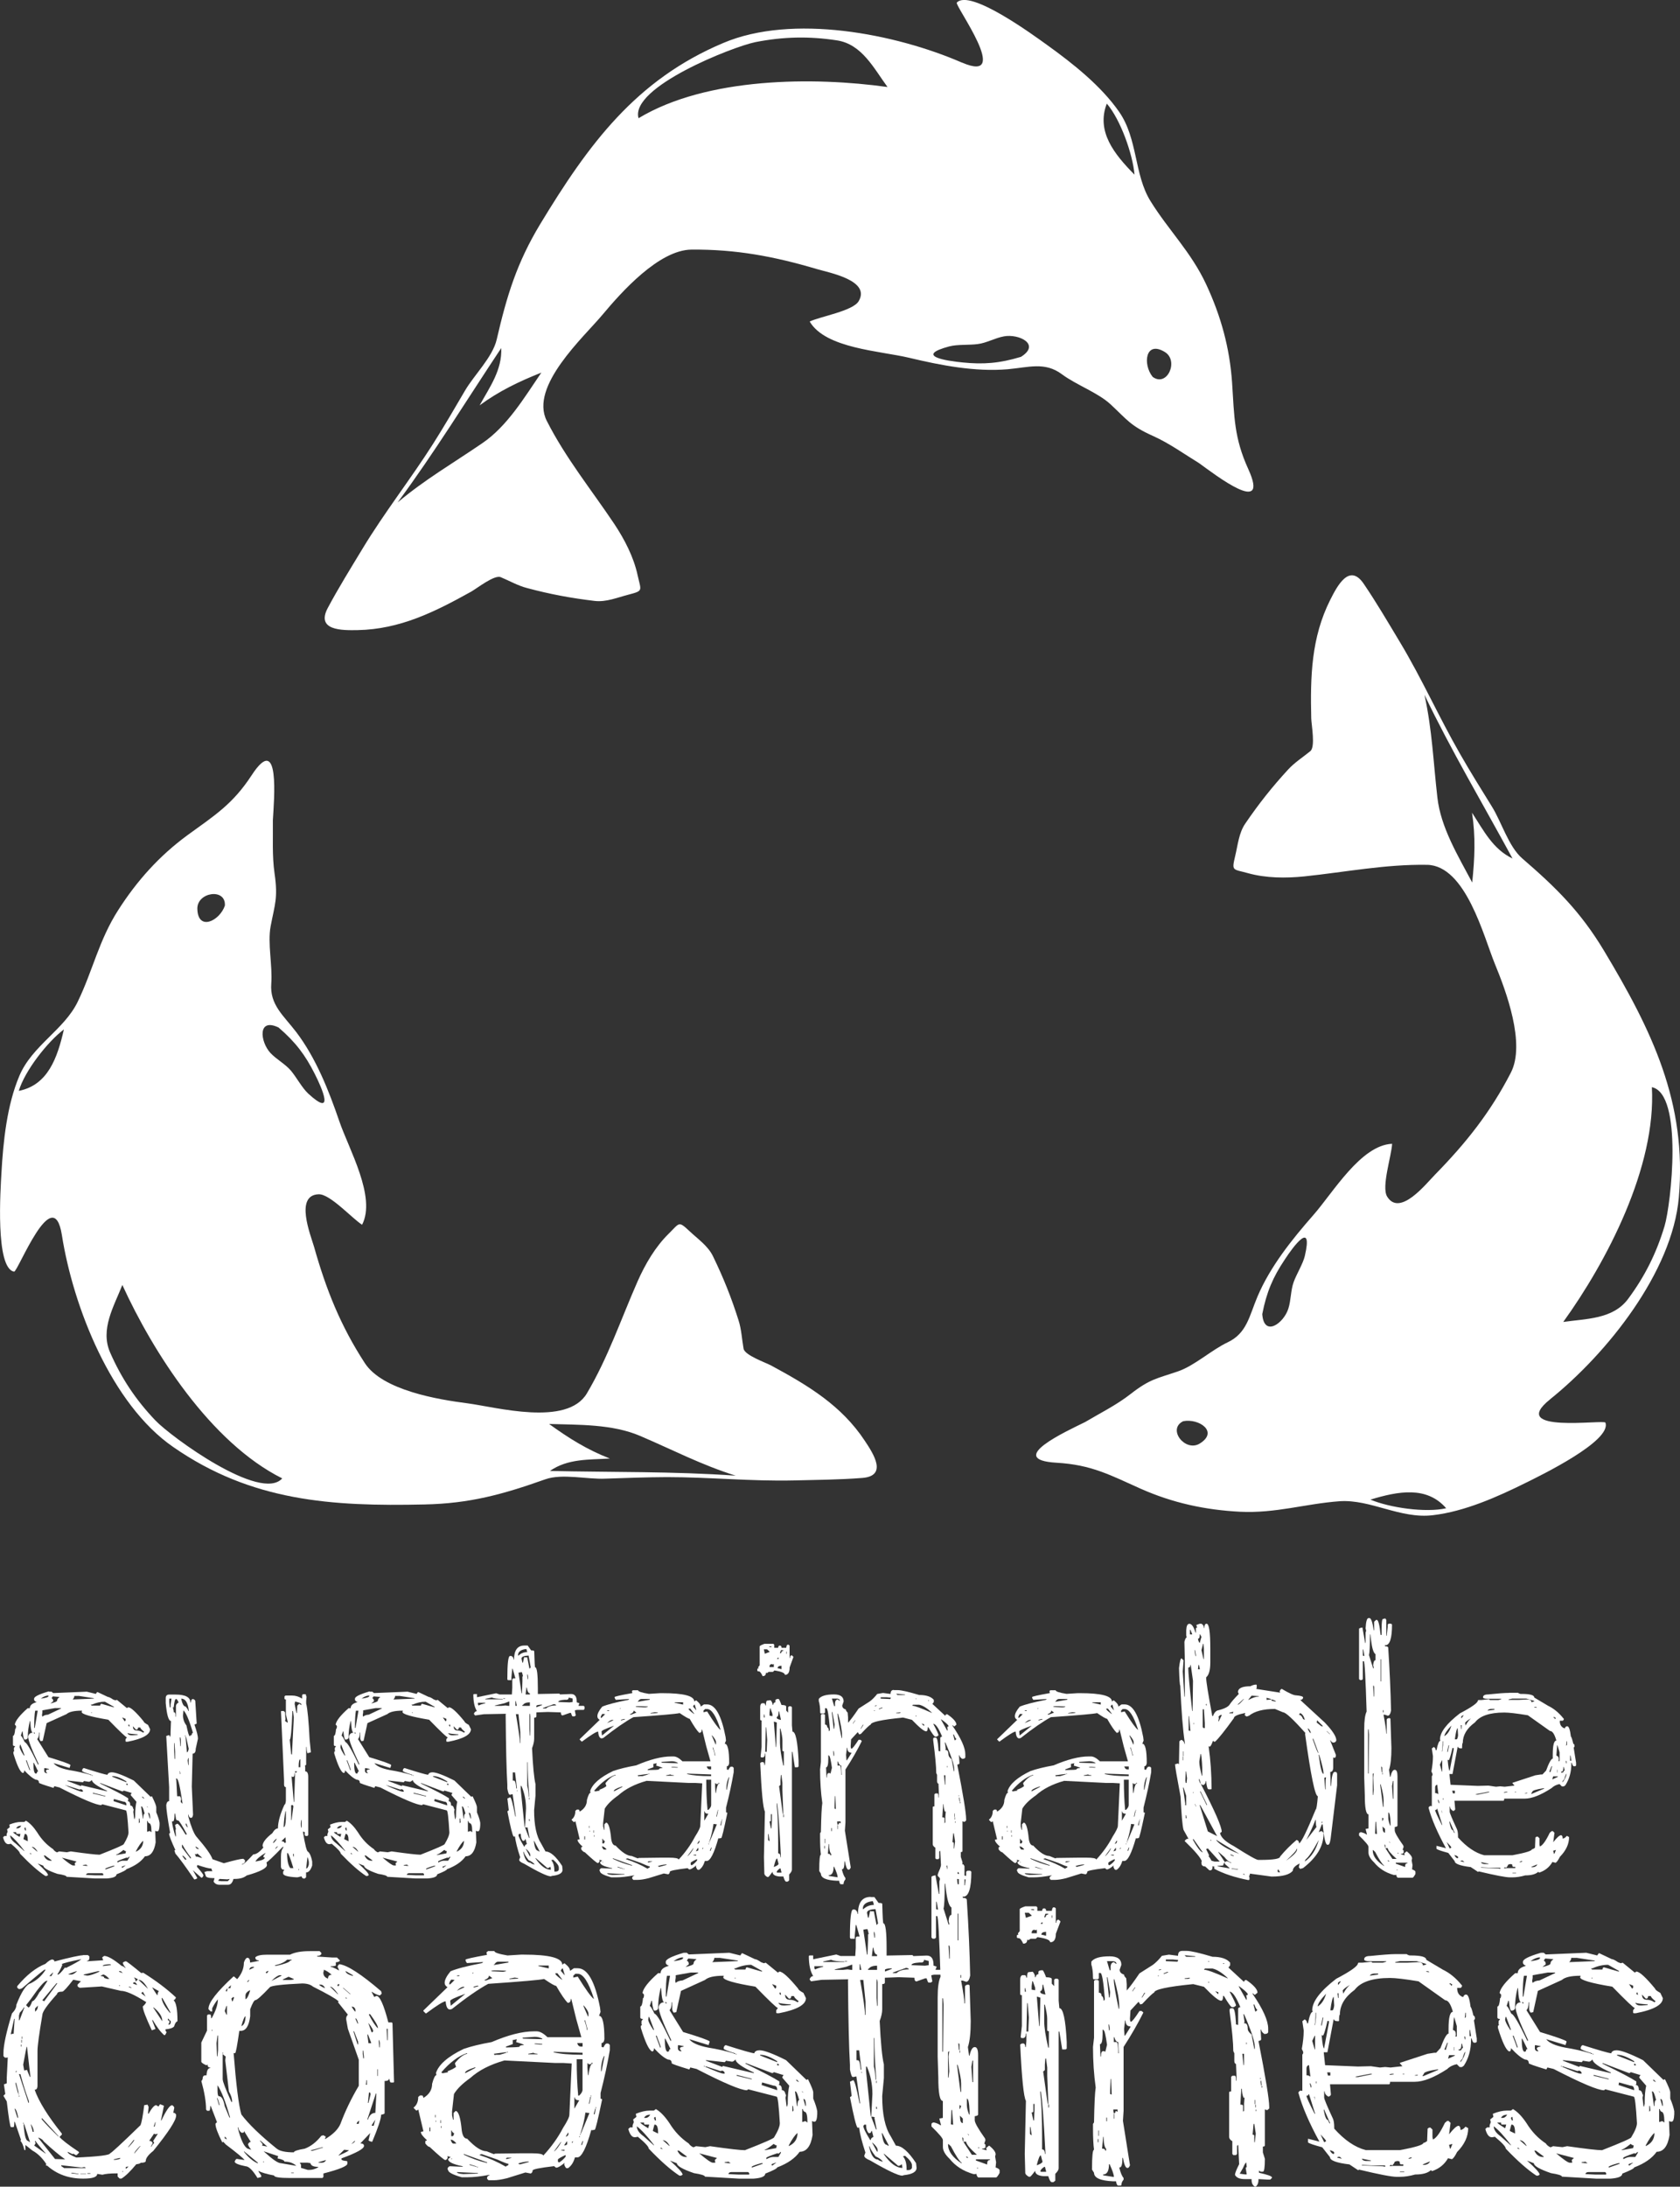 <?xml version="1.0" encoding="UTF-8"?>
<svg id="Layer_2" data-name="Layer 2" xmlns="http://www.w3.org/2000/svg" viewBox="0 0 360.18 468.6">
  <rect x="0" y="0" width="360.18" height="468.6" fill="#333333" stroke="none"/>
  <defs>
    <style>
      .cls-1 {
        fill: #fff;
      }
    </style>
  </defs>
  <g id="Layer_1-2" data-name="Layer 1">
    <g>
      <g>
        <path class="cls-1" d="M332.33,299.86c12.16-9.76,26.2-27.23,27.6-43.26,1.77-20.32-5.78-35.77-16.04-52.86-5.02-8.35-10.22-13.48-17.54-19.79-2.93-2.54-4.43-7.8-6.5-11.11-2.33-3.75-4.66-7.49-6.86-11.34-4.54-7.91-8.16-16.1-12.87-23.92-2.53-4.21-4.98-8.4-7.73-12.45-3.1-4.59-5.71.47-7.21,3.44-4.06,8.09-4.27,16.39-4.06,25.37.04,1.41.93,6.12-.2,7.03-1.55,1.27-3.37,2.43-4.73,3.91-3.45,3.74-6.32,7.37-9.18,11.56-1.42,2.03-1.62,4.63-2.2,7.01-.77,3.28-.56,2.75,2.72,3.66,3.86,1.08,8.14,1.1,12.1.7,8.89-.93,17.35-2.62,26.31-2.48,8.32.12,12.17,15.44,14.55,21.23,2.37,5.76,6.64,17.11,3.42,23.32-4.36,8.46-9.56,15.01-16.24,21.83-1.91,1.93-7.58,9.16-10.29,4.69-1.25-2.08.97-8.78,1.08-11.29-6.7.28-12.65,10.45-16.87,15.25-4.59,5.23-9.26,11.05-11.99,17.48-1.77,4.18-2.26,7.84-6.37,9.8-3.49,1.65-7.09,4.98-10.6,6.21-4.56,1.58-6.03,1.59-10.28,4.91-2.97,2.32-6.46,4.05-9.71,5.98-3.89,1.92-17.36,8.07-6.1,8.72,7.39.43,11.33,2.57,18.04,5.58,6.85,3.03,13.76,4.53,21.25,4.92,7.66.38,14.04-1.72,21.36-2.25,6.64-.46,13.06,3.85,20.03,2.99,6.79-.79,13.88-3.95,19.94-6.96,3.04-1.51,18.44-8.95,17.03-12.87-.25-.73-21.16,2.44-11.86-5ZM354.15,232.98c6.76,1.41,4.12,25.08,2.72,29.76-1.76,5.86-4.25,10.81-7.83,15.63-3.26,4.37-9.02,4.21-13.89,4.92,9.28-12.87,19.96-33.18,19-50.31ZM315.59,174.15c.79,5.14.58,9.81.04,14.97-2.98-5.62-6.76-11.79-7.47-18.26-.87-7.58-1.11-14.46-2.77-21.97,5.75,11.98,12.54,23.39,18.88,35.08-4.21-1.99-6.21-6.02-8.68-9.81ZM257.18,309.37c-3.1,1.84-7-3.12-3.51-4.81,3.37-.66,7.7,2.26,3.51,4.81ZM279.75,269.13c-.37,1.63-1.8,3.94-2.39,5.59-.66,1.8-.56,3.89-1.15,5.72-.98,3.13-5.23,6.21-5.59,1.17.92-4.75,2.31-7.93,4.79-11.64,1.88-2.89,6.13-8.61,4.34-.84ZM293.81,321.36c5.96-1.8,12.05-2.96,16.24,1.85-4.36,1.01-12.14-.11-16.24-1.85Z"/>
        <path class="cls-1" d="M13.27,264.69c2.43,15.41,10.62,36.27,23.87,45.4,16.75,11.63,33.93,12.76,53.86,12.31,9.73-.2,16.8-2.16,25.91-5.39,3.65-1.29,8.96.04,12.86-.14,4.42-.15,8.82-.31,13.24-.33,9.14,0,18.04.92,27.17.71,4.91-.12,9.78-.15,14.65-.53,5.54-.41,2.43-5.19.58-7.96-4.98-7.55-12.11-11.83-20.03-16.11-1.23-.67-5.75-2.22-5.97-3.66-.35-1.98-.45-4.14-1.07-6.05-1.53-4.85-3.25-9.14-5.46-13.69-1.07-2.25-3.24-3.71-5.02-5.39-2.45-2.28-2.1-1.84-4.53.55-2.86,2.82-5,6.5-6.62,10.15-3.61,8.19-6.33,16.35-10.89,24.04-4.25,7.16-19.46,2.93-25.64,2.12-6.19-.8-18.16-2.75-21.97-8.62-5.19-7.98-8.28-15.7-10.88-24.92-.76-2.59-4.2-11.11,1.01-11.25,2.43-.07,7.16,5.19,9.29,6.53,3.07-5.96-2.82-16.15-4.89-22.2-2.26-6.59-5.01-13.54-9.22-19.08-2.76-3.61-5.71-5.85-5.36-10.41.29-3.83-.82-8.61-.14-12.26.9-4.75,1.61-6.04.84-11.36-.54-3.74-.31-7.63-.36-11.39.25-4.33,1.6-19.09-4.56-9.61-4.05,6.19-7.86,8.55-13.81,12.87-6.01,4.43-10.73,9.68-14.78,16-4.15,6.46-5.48,13.04-8.68,19.63-2.88,6.01-9.82,9.45-12.53,15.93-2.66,6.29-3.45,14.01-3.83,20.76-.19,3.39-1.37,20.45,2.71,21.17.78.13,8.39-19.57,10.25-7.82ZM60.51,316.81c-4.59,5.16-23.83-8.88-27.19-12.41-4.22-4.42-7.29-9.05-9.7-14.54-2.2-4.98.81-9.92,2.61-14.5,6.59,14.43,18.91,33.78,34.27,41.45ZM130.73,312.55c-4.86-1.88-8.81-4.37-13.01-7.4,6.35.2,13.58,0,19.56,2.58,7,2.99,13.1,6.2,20.45,8.5-13.26-.94-26.54-.71-39.83-1.01,3.82-2.66,8.33-2.39,12.83-2.66ZM42.31,194.76c-.09-3.59,6.16-4.54,5.9-.68-1.11,3.27-5.78,5.56-5.9.68ZM66.03,234.3c-1.23-1.13-2.52-3.51-3.65-4.85-1.24-1.46-3.08-2.4-4.41-3.81-2.21-2.41-2.79-7.63,1.75-5.45,3.68,3.16,5.74,5.94,7.75,9.92,1.57,3.09,4.43,9.61-1.45,4.19ZM13.7,220.6c-1.39,6.07-3.41,11.93-9.67,13.17,1.28-4.28,6.13-10.49,9.67-13.17Z"/>
        <path class="cls-1" d="M206.24,13.42c-14.31-6.22-36.33-10.49-51.15-4.22-18.81,7.91-28.96,21.8-39.29,38.85-5.02,8.33-7.14,15.32-9.32,24.74-.88,3.76-4.82,7.56-6.79,10.92-2.23,3.82-4.45,7.63-6.82,11.37-4.9,7.7-10.45,14.73-15.17,22.54-2.54,4.2-5.11,8.32-7.42,12.65-2.61,4.89,3.08,4.82,6.41,4.76,9.07-.18,16.5-3.89,24.34-8.25,1.23-.69,4.98-3.67,6.33-3.09,1.85.77,3.71,1.84,5.65,2.33,4.92,1.32,9.46,2.16,14.51,2.76,2.45.28,4.86-.74,7.23-1.35,3.25-.85,2.69-.8,1.96-4.12-.84-3.93-2.81-7.71-5.01-11.03-4.98-7.43-10.42-14.11-14.47-22.08-3.78-7.43,7.97-17.99,11.96-22.78,4-4.78,12.05-13.85,19.05-13.93,9.54-.08,17.72,1.45,26.89,4.17,2.61.78,11.63,2.43,8.95,6.9-1.25,2.09-8.22,3.26-10.49,4.34,3.38,5.79,15.15,6.29,21.36,7.78,6.78,1.62,14.13,3.04,21.07,2.45,4.52-.4,8-1.65,11.64,1.07,3.11,2.31,7.72,3.93,10.45,6.46,3.54,3.29,4.24,4.6,9.14,6.79,3.45,1.55,6.6,3.83,9.82,5.8,3.51,2.54,15.24,11.59,10.57,1.31-3.08-6.74-3.01-11.21-3.49-18.55-.51-7.46-2.39-14.28-5.55-21.06-3.25-6.97-8.08-11.62-11.94-17.85-3.52-5.65-2.71-13.34-6.71-19.11-3.89-5.61-9.99-10.42-15.47-14.36-2.78-1.99-16.54-12.12-19.35-9.07-.51.58,12.04,17.56,1.12,12.85ZM136.9,25.34c-1.91-6.65,20.26-15.35,25.04-16.31,6-1.18,11.53-1.29,17.48-.38,5.39.82,7.93,6.02,10.86,10-15.74-2.2-38.68-2.16-53.38,6.68ZM102.82,86.87c4.19-3.08,8.42-5.1,13.24-7.02-3.6,5.27-7.29,11.49-12.68,15.14-6.28,4.3-12.26,7.74-18.13,12.68,7.9-10.68,14.84-22.01,22.21-33.08.21,4.67-2.43,8.31-4.63,12.27ZM249.71,75.42c3.1,1.85.53,7.64-2.59,5.34-2.16-2.68-1.58-7.87,2.59-5.34ZM203.6,74.22c1.61-.44,4.32-.24,6.04-.49,1.9-.24,3.7-1.31,5.6-1.65,3.21-.59,7.94,1.71,3.65,4.39-4.63,1.4-8.09,1.65-12.53,1.2-3.45-.33-10.48-1.41-2.76-3.46ZM243.23,37.43c-4.38-4.43-8.24-9.27-5.94-15.23,2.92,3.39,5.56,10.8,5.94,15.23Z"/>
      </g>
      <path class="cls-1" d="M10.49,362.52h.56l.36.3,7.2-.3,1.93.48.27-.39h.12l2.2,1.04c.21,0,.58.18,1.1.54l.48.18.36-.09,2.14,1.76.27-.18c.55,0,1.67,1.01,3.33,3.04,0,.16.31.41.92.74l.45.92c0,1.17-1.6,2.06-4.79,2.68h-.39l-.09-.09v-.45l.3-.39c-.2,0-1.53-1.26-3.99-3.78-3.81-.64-5.72-1.19-5.72-1.67l.09-.27h-.09c-1.61,0-2.69.25-3.24.74l-4.26,1.93-.83,3.78-.45.09c-.18-.22-.27-.44-.27-.66v-1.19h-.09c0,.7-.13,1.16-.39,1.4l2.41,3.87c2.9.87,4.47,1.43,4.71,1.67v.09l-.18.56-3.42-1.04c.47.66,1.59,1.15,3.33,1.49,1.61.26,3.12.6,4.53,1.01l.09.09h.18v-.09c-1.35-.42-2.02-.69-2.02-.83,0-.32.12-.52.36-.62,2.86.91,4.55,1.4,5.09,1.46v-.09c.14-.3.45-.45.92-.45.79,0,2.36.59,4.71,1.76l3.6,3.48h.09l.09-.09h.12c.62,1.25.92,2.03.92,2.32v1.1c.38.91.62,1.66.71,2.23v.53c-.04.87-.19,1.31-.45,1.31h-.27l-.12-.09h-.09v.09l.09,2.38c-.32,1.98-1.08,2.97-2.29,2.97-.81,1.15-2.14,2.08-3.99,2.77,0,.18-.71.55-2.11,1.1,0,.5-.71.79-2.11.89h-2.5l-6.1-.36c0-.22-.65-.43-1.94-.62-2.03-.69-3.04-1.28-3.04-1.75l-1.22-.48c1.49,1.33,2.23,2.16,2.23,2.5l-.3.18h-.27c-1.55-1.01-3.36-2.61-5.45-4.8,0-.33-.65-1.04-1.94-2.11l-.45.09h-.09c-.5,0-.87-.46-1.13-1.4v-.09l.3-.27h.45v-.39l.21-.54-.12-.48.57-.45v-.09l-.09-.48c.93-.37,1.76-.57,2.47-.57h.74l.36-.27c.79.46,1.6,1.29,2.41,2.5.91,1.49,2.05,2.69,3.42,3.6.14.24.38.46.74.66h.18l.36-.18,1.67.18.83-.18c3.33.47,5.4.71,6.19.71,3.45-1.35,5.18-2.11,5.18-2.29.67-1.11,1.01-1.94,1.01-2.5-.18-3.14-.37-4.71-.57-4.71l-5.06-1.31-.21.18c-1.07,0-4.06-1.26-8.96-3.78l-1.1-.27-.18.36c-2.08-.63-3.12-1-3.12-1.1,0-.43-.22-.65-.66-.65-.66-.26-1.49-.93-2.5-2.02,0,.38-.09.56-.27.56h-.09c-.54-.26-1.19-1.64-1.96-4.16v-.36l.21-.18-.09-.12v-.53l.27-.39c-.32,0-.48-.09-.48-.27v-1.93c.24,0,.4-.5.48-1.49.12,0,.18-.21.18-.63l-.27-.3c.14-.83,1.06-2,2.77-3.51h.45c0-.59.47-1.02,1.4-1.28v-.09c-.18,0-.34-.13-.48-.39v-.27c0-.44,1.05-.96,3.16-1.58ZM2.18,393.3c0,.6.4,1.18,1.19,1.76l1.84,1.63v-.09c-1.21-1.59-2.22-2.69-3.04-3.3ZM2.81,392.64c0,.1.46.44,1.4,1.01l.18-.66h-.74c-.12,0-.18-.12-.18-.36h-.65ZM3.46,391.81h.27c.34,0,.62-.19.83-.57-.54,0-.9.19-1.1.57ZM4.3,373.89l-.09.45c0,.34.3.96.92,1.87h.09v-.12l-.83-2.2h-.09ZM6.41,368.8c-.3,1.17-.45,2.31-.45,3.43v.18c-.1.26-.32.38-.66.38-.18,0-.33-.58-.45-1.75h-.09l-.3.92c.16.04.44.5.83,1.37.38.02,1.33,1.63,2.86,4.82h.09v-.21c-1.47-3.08-2.2-5.01-2.2-5.8.12-.55.46-.83,1.01-.83-.3,0-.49-.83-.56-2.5h-.09ZM5.31,393l-.27,1.01v.12l.92.45v-.09c0-.99-.19-1.49-.57-1.49h-.09ZM5.22,391.81l.18.45h.18l-.09-.63h-.09l-.18.18ZM5.58,377.23v.09l.75,2.02h.09v-.18l-.71-1.93h-.12ZM6.5,397.08l-.09.09v.09l.38.09-.3-.27ZM6.8,395.77l1.19,1.04v-.12c-.38-.61-.77-.92-1.19-.92ZM7.16,371.3l.3.27v-.27h-.3ZM7.16,377.76v.09c0,1.39.16,2.13.48,2.23l.27-.09c0-.26.09-.38.27-.38l-.92-1.84h-.09ZM7.54,366.6c-.14.7-.21,1.9-.21,3.6v.09h.12l.63-3.69h-.54ZM8.73,364.01c1.11-.14,1.67-.33,1.67-.56v-.09h-.09c-.46,0-.98.22-1.58.66ZM9.09,366.51v.45l-.09.57.09.36c.24-.26.64-.41,1.22-.45l2.77-1.31v-.09h-1.31l-2.68.48ZM9.39,397.62c.33.76.85,1.13,1.55,1.13h.12v-.09l-1.4-1.04h-.27ZM9.57,378.89l-.09.09v.45c0,.38.22.56.66.56l-.3-.38v-.09c0-.2.22-.32.66-.36v-.09l-.92-.18ZM11.32,363.53l-.27.39c.24.1.36.32.36.65l-.57.45h.09c.87-.22,1.31-.41,1.31-.57,0-.28.18-.54.54-.8l-1.46-.12ZM13.26,398.09c1.31,1.11,2.11,1.67,2.41,1.67h.44l-.09-.48.39-.36-3.16-.83ZM14.09,382.58v.09h.18v-.09h-.18ZM14.36,382.67v.09c1.86.8,2.92,1.19,3.15,1.19h.27v-.09c-.04-.24-.19-.39-.45-.45l-.3.09-2.59-.83h-.09ZM19.09,381.84l-1.13-.18v.09l-.18.18-3.25-.36h-.09v.08l2.89,1.1.09-.09v-.09l5.45,1.29h.09v-.09c-2.16-.99-3.25-1.77-3.25-2.32-.28.26-.49.38-.62.38ZM15.94,363.44c0,.24-.12.49-.36.75l4.53-.18v-.09l-3.16-.48h-1.01ZM17.78,399.67v.09l.65.09h.36v-.09c-.18,0-.27-.06-.27-.18l-.74.09ZM18.44,401.78l1.85.09h1.85v-.27l-.18-.18h-2.98c-.3,0-.48.12-.54.36ZM19.45,365.29l.18.21h1.85c.04-.25.13-.38.27-.38l2.59.74h.09v-.09l-1.94-1.1c-.93,0-1.85.21-2.77.62h-.27ZM19.54,366.96v.09h.18v-.09h-.18ZM19.72,380.44v.09h.18v-.09h-.18ZM19.9,384.22v.12l2.59.62h.09v-.09l-2.56-.66h-.12ZM21.47,382.11v.09c3.11,1.51,5.12,2.56,6.01,3.16v.45l-.09.09v.09c.36,0,.54.31.54.92.33,0,.56.25.66.75l.09.09-.09.48v.09l.18,1.49h.09l.12-.48v-.27c0-1.17.09-2.15.27-2.95l-1.22-1.4v-.18l.21-.3-1.75-.53c0,.12-.1.18-.3.18l-4.62-1.76h-.09ZM22.57,400.5v.09h.12l1.85-.66v-.09h-.3c-1.11.32-1.67.54-1.67.65ZM24.06,380.62v.12l3.04,1.19v-.18c-1.19-.75-2.18-1.13-2.95-1.13h-.09ZM24.42,385.53l-.09.44,2.77.92v-.09c0-.48-.21-.71-.62-.71l-2.05-.57ZM26.48,396.43c-.86.68-1.38,1.01-1.58,1.01v.09h.09l1.93-.36.09-.48c-.16,0-.34-.09-.53-.27ZM27.31,398.18l-.09-.09h-.12c-1.29.44-1.94.72-1.94.83v.18h.09c.44-.24.81-.36,1.13-.36h.92l.45-.74v-.18l-.45.36ZM26.09,400.03l.09.27.74-.54h-.09l-.74.27ZM26.18,368.05l.56.83.18-.18v-.36l-.74-.3ZM27.1,382.2v.3h.3v-.12l-.18-.18h-.12ZM27.31,371.39c.14.32.45.48.92.48h.18l1.1-.09v-.12c-1.17-.06-1.91-.15-2.2-.27ZM27.58,369.54l-.09.27.27.21v-.21l-.09-.27h-.09ZM28.5,369.93c0,.62.28.92.83.92.48,0,.93.15,1.37.45l.21-.18c-.56-.44-.83-.74-.83-.92h-.48c-.04.3-.13.45-.27.45h-.18l-.65-.71ZM29.15,396.69v.12c1.03-.48,1.55-1.25,1.55-2.33-.42.32-.94,1.05-1.55,2.2ZM29.78,389.7v1.01l.21-.21-.09-.8h-.12ZM30.26,387.11l.36,2.59h.09c0-.69.1-1.04.3-1.04-.26-1.03-.48-1.55-.66-1.55h-.09ZM30.43,385.05c.04.14.2.27.48.39v-.09l-.3-.3h-.18ZM31.45,387.11l.21.18h.09l-.21-.18h-.09ZM31.54,390.23v2.32l.57-.18.36.27v-.18c0-1.17-.18-1.75-.53-1.75-.18-.14-.27-.3-.27-.48h-.12ZM31.74,388.48l.36,1.22h.09v-.3c-.04-.61-.16-.92-.36-.92h-.09Z"/>
      <path class="cls-1" d="M36.29,363.14h1.34c2.12,0,3.19.57,3.19,1.7h.12c0-.5.15-.74.45-.74.32.1.48.26.48.47l.3,4.8-.48.21c.5,1.43.75,2.43.75,3.01l-.48,2.17c0,.7-.22,1.04-.66,1.04l-.18,7.05.27,6.04c-.08.44-.2.66-.36.66h-.21c-.24-.1-.36-.32-.36-.66h-.09v.39c.59,2.14,1.16,3.56,1.7,4.26,2.05,2.36,3.21,3.99,3.48,4.88l2.44.86c2.28-.64,3.67-.95,4.17-.95l.36.3v.36c-.18.32-.4.48-.66.48v.09h.09c.25,0,1.04-.73,2.35-2.17.63,0,1.36-.5,2.17-1.49l-.18-.3c0-.76.69-1.67,2.08-2.74.4-.69.81-1.04,1.22-1.04,0-1.37.47-3.07,1.4-5.09.14,0,.24-.28.3-.83v-2.92c-.26,0-.39-.19-.39-.57v-.86l-.66-14.8.09-.09h.48l.3.27v.18l.09,1.34-.09.35.56.39v-.27l-.38-1.52v-3.21c-.2,0-.3-.06-.3-.18v-.48l.21-.18h1.4c.76,0,1.48.22,2.17.66v-.74l.18-.21h.48c.14,0,.21.16.21.48h.09l-.09.95v.57c.3,1.21.54,3.79.74,7.74l.27,2.71-.74.21c-.12-.33-.18-.78-.18-1.34h-.09v3.78l-.3.3.09.09v1.04c.44,0,.65.41.65,1.22v12.45l-.18.18h-.39l-.18-.18v-.66l-.39-.09c.46,2.88.83,4.32,1.13,4.32.38.35.66,1.05.86,2.08v.86c-.32.99-.75,1.49-1.31,1.49v1.04l-.3.27h-.27c-.26-.12-.39-.28-.39-.48l-.86.21h-.27c-1.89-.1-2.83-.38-2.83-.84v-.38l.27-.39c-.5,0-.74-.25-.74-.75v-2.08c0-.89.16-1.52.48-1.87v-.3c-2.2,2.27-3.39,3.39-3.57,3.39l.09.57c0,.69-1.45,1.45-4.35,2.26-.58.49-1.43.74-2.56.74h-.27c-.22.83-.6,1.25-1.13,1.25h-1.88c-.56,0-.97-.23-1.25-.68l.21-.74h-.12c-1.19,0-1.79-.19-1.79-.57l-.27-.74.57-.18h1.13l-.21-.57c-.52,0-1.52-.26-3.01-.77v.12l-.09.27c.93,1.03,1.4,1.66,1.4,1.87-.1.32-.25.48-.44.48l-1.82-1.61.96,1.7c-.22.18-.44.27-.66.27-1.86-2.74-3.21-4.58-4.05-5.54l-.21-.65.12-.09h.09c-.89-1.93-1.34-3.1-1.34-3.52l.21-.18c-.56-3.16-.83-5.13-.83-5.93.08-.57.29-.86.62-.86v-3l-.62-10.96.54-.18c.14,0,.21.12.21.36h.09l.09-.45v-.57l.09-2.38c-.52,0-.9-1.28-1.13-3.84v-1.04c0-.52.25-.78.74-.78ZM36.29,364.01v.74l.12,1.13h.18v-.65l.18-1.22h-.48ZM37.42,388.63c0,1.13-.12,1.7-.36,1.7h-.21c.14.99.4,2.06.77,3.21h.09v-.38l-.09-1.04.09-.09v-.09l-.18-.86.45-.27c.28,0,.88.78,1.82,2.35l.27-.09c-1.03-1.91-1.65-2.89-1.87-2.95-.32,0-.48-.15-.48-.44l-.18-1.04h-.12ZM37.06,365.88l.18.77v.27c.26,0,.39.22.39.66v.3h.09v-2.26c0-.32.19-.58.57-.78-.22-.5-.38-.74-.48-.74h-.09c-.2,0-.36.6-.48,1.78h-.18ZM37.33,373.53v1.52l.09,1.88h.12v-1.52l-.12-1.87h-.09ZM37.71,381.15l.09.3.18,3.48h.56c.12,0,.22.22.3.66l-.09.38v.18l.36.39v-.18c-.5-3.47-.91-5.21-1.22-5.21h-.18ZM38.46,379.58v.18h.09v-.18h-.09ZM38.55,372.31v.27l.12,1.61h.09v-1.4l-.09-.48h-.12ZM38.55,379.84v.3h.12v-.3h-.12ZM38.85,364.01c.22,1.13.54,1.7.95,1.7.38.46.57.77.57.95h.09v-.21c-.2-1.63-.74-2.44-1.61-2.44ZM39.02,395.33v.56l1.79,2.35h.12v-.18c-.69-.87-1.3-1.78-1.82-2.74h-.09ZM39.11,397.68v.09l.57.74h.3c-.14-.3-.39-.57-.74-.83h-.12ZM39.32,366.54l-.09,1.04c0,.81.25,1.54.74,2.17.32,1.57.56,2.35.74,2.35,0-.18.13-.27.39-.27,0-.31.09-.48.27-.48-.81-2.76-1.5-4.37-2.05-4.82ZM39.68,371.93v.18h.12v-.18h-.12ZM39.8,372.2v.21l.27,3.1c.16,0,.29-.25.39-.75l-.57-2.56h-.09ZM39.8,390.8c0,.3.15.58.44.83v-.09l-.27-.74h-.18ZM40.36,376.75l-.12.45v.12l.12.93h.09v-1.49h-.09ZM42.06,397.38l-.3-.09.3.66.09-.09h.09l1.04.3v-.09l-.95-.86-.27.18ZM41.94,395.68v.12c.1.3.33.45.69.45,0-.1-.23-.29-.69-.57ZM47.06,402.65l-.3.39.65.09h1.43l.36-.39v-.09l-.45.09-1.7-.09ZM54.77,398.9h.09c1.27-.2,1.9-.48,1.9-.83l-.3-.12v-.18l.47-.66h-.08c-1.09.66-1.79,1.25-2.09,1.79ZM58.55,394.85v.09h.09c.44-.42.66-.73.66-.95-.36.28-.61.57-.75.86ZM59.03,396.16v.09l.57-.57h-.09c-.18.04-.34.2-.48.48ZM60.34,394.55c.44.06.65.19.65.39l.3-.09-.09-1.13-.86.83ZM61.2,388.15c-.2.97-.33,2.1-.39,3.39.28,0,.44-.62.48-1.87v-1.52h-.09ZM61.56,397.11v.18c0,1.45.23,2.46.68,3.04h.66c-.66-2.14-1.06-3.22-1.22-3.22h-.12ZM62.69,366.66c-.16,4.09-.35,6.13-.57,6.13l.3,3.1.09.09h.09v-.18l.39-7.74-.18-1.4h-.12ZM62.42,386.84v3.19h.09l.39-2.92-.09-.27h-.39ZM63.17,380.02c0,.51-.12.77-.36.77h-.12l-.09-.09h-.09l.48,5.45h.09v-.36l.18-5.57v-.21h-.09ZM62.81,397.29v.09l.09.48h.09v-.57h-.18ZM63.26,364.66l-.09.48.39,1.96h.09l.09-1.58.39-.39h.09l.39.27v-.18c0-.18-.41-.37-1.22-.56h-.12ZM63.26,379.58v.27h.3l.09-.27h-.39ZM64.03,378.62v.09h.36v-1.7c-.24,0-.36.54-.36,1.61ZM64.03,400.5v.27h.09v-.27h-.09ZM64.6,390.03l-.09.66v.48l.09.48h.09v-1.61h-.09ZM65.91,398.06l-.27,2.35c.24,0,.43-.29.57-.86v-.57l-.21-.92h-.09Z"/>
      <path class="cls-1" d="M79.26,362.52h.56l.36.3,7.2-.3,1.94.48.27-.39h.12l2.2,1.04c.21,0,.58.18,1.1.54l.48.18.36-.09,2.14,1.76.27-.18c.56,0,1.67,1.01,3.33,3.04,0,.16.31.41.92.74l.45.92c0,1.17-1.6,2.06-4.79,2.68h-.39l-.09-.09v-.45l.3-.39c-.2,0-1.53-1.26-3.99-3.78-3.81-.64-5.71-1.19-5.71-1.67l.09-.27h-.09c-1.61,0-2.69.25-3.25.74l-4.26,1.93-.83,3.78-.45.09c-.18-.22-.27-.44-.27-.66v-1.19h-.09c0,.7-.13,1.16-.39,1.4l2.41,3.87c2.9.87,4.46,1.43,4.7,1.67v.09l-.18.56-3.42-1.04c.48.66,1.59,1.15,3.34,1.49,1.61.26,3.11.6,4.52,1.01l.09.09h.18v-.09c-1.35-.42-2.03-.69-2.03-.83,0-.32.12-.52.36-.62,2.86.91,4.56,1.4,5.09,1.46v-.09c.14-.3.45-.45.92-.45.79,0,2.36.59,4.7,1.76l3.6,3.48h.09l.09-.09h.12c.61,1.25.92,2.03.92,2.32v1.1c.38.91.62,1.66.71,2.23v.53c-.04.87-.19,1.31-.45,1.31h-.27l-.12-.09h-.09v.09l.09,2.38c-.32,1.98-1.08,2.97-2.29,2.97-.81,1.15-2.14,2.08-3.99,2.77,0,.18-.7.55-2.11,1.1,0,.5-.7.79-2.11.89h-2.5l-6.1-.36c0-.22-.64-.43-1.93-.62-2.03-.69-3.04-1.28-3.04-1.75l-1.22-.48c1.49,1.33,2.23,2.16,2.23,2.5l-.29.18h-.27c-1.55-1.01-3.36-2.61-5.45-4.8,0-.33-.64-1.04-1.93-2.11l-.45.09h-.09c-.5,0-.87-.46-1.13-1.4v-.09l.3-.27h.44v-.39l.21-.54-.12-.48.57-.45v-.09l-.09-.48c.93-.37,1.75-.57,2.47-.57h.75l.36-.27c.79.46,1.6,1.29,2.41,2.5.91,1.49,2.05,2.69,3.42,3.6.14.24.39.46.75.66h.18l.36-.18,1.67.18.83-.18c3.33.47,5.4.71,6.19.71,3.45-1.35,5.18-2.11,5.18-2.29.67-1.11,1.01-1.94,1.01-2.5-.18-3.14-.37-4.71-.57-4.71l-5.06-1.31-.21.18c-1.07,0-4.06-1.26-8.96-3.78l-1.1-.27-.18.36c-2.08-.63-3.12-1-3.12-1.1,0-.43-.22-.65-.66-.65-.66-.26-1.49-.93-2.5-2.02,0,.38-.09.56-.27.56h-.09c-.54-.26-1.19-1.64-1.96-4.16v-.36l.21-.18-.09-.12v-.53l.27-.39c-.32,0-.48-.09-.48-.27v-1.93c.24,0,.4-.5.48-1.49.12,0,.18-.21.18-.63l-.27-.3c.14-.83,1.06-2,2.77-3.51h.45c0-.59.46-1.02,1.4-1.28v-.09c-.18,0-.34-.13-.48-.39v-.27c0-.44,1.05-.96,3.16-1.58ZM70.96,393.3c0,.6.4,1.18,1.19,1.76l1.84,1.63v-.09c-1.21-1.59-2.22-2.69-3.04-3.3ZM71.58,392.64c0,.1.47.44,1.4,1.01l.18-.66h-.74c-.12,0-.18-.12-.18-.36h-.66ZM72.23,391.81h.27c.34,0,.62-.19.83-.57-.54,0-.91.19-1.1.57ZM73.07,373.89l-.09.45c0,.34.31.96.92,1.87h.09v-.12l-.83-2.2h-.09ZM75.18,368.8c-.3,1.17-.45,2.31-.45,3.43v.18c-.1.26-.32.38-.66.38-.18,0-.33-.58-.45-1.75h-.09l-.3.92c.16.04.44.5.83,1.37.38.02,1.33,1.63,2.86,4.82h.09v-.21c-1.47-3.08-2.2-5.01-2.2-5.8.12-.55.46-.83,1.01-.83-.3,0-.49-.83-.57-2.5h-.09ZM74.08,393l-.27,1.01v.12l.92.45v-.09c0-.99-.19-1.49-.57-1.49h-.09ZM73.99,391.81l.18.45h.18l-.09-.63h-.09l-.18.18ZM74.35,377.23v.09l.74,2.02h.09v-.18l-.72-1.93h-.12ZM75.27,397.08l-.09.09v.09l.39.09-.3-.27ZM75.57,395.77l1.19,1.04v-.12c-.37-.61-.77-.92-1.19-.92ZM75.93,371.3l.3.27v-.27h-.3ZM75.93,377.76v.09c0,1.39.16,2.13.48,2.23l.27-.09c0-.26.09-.38.27-.38l-.92-1.84h-.09ZM76.31,366.6c-.14.7-.21,1.9-.21,3.6v.09h.12l.63-3.69h-.54ZM77.5,364.01c1.11-.14,1.67-.33,1.67-.56v-.09h-.09c-.46,0-.98.22-1.58.66ZM77.86,366.51v.45l-.09.57.09.36c.24-.26.64-.41,1.22-.45l2.77-1.31v-.09h-1.31l-2.68.48ZM78.16,397.62c.34.76.85,1.13,1.55,1.13h.12v-.09l-1.4-1.04h-.27ZM78.34,378.89l-.09.09v.45c0,.38.21.56.65.56l-.3-.38v-.09c0-.2.22-.32.66-.36v-.09l-.92-.18ZM80.09,363.53l-.27.39c.24.1.36.32.36.65l-.57.45h.09c.87-.22,1.31-.41,1.31-.57,0-.28.18-.54.54-.8l-1.46-.12ZM82.03,398.09c1.31,1.11,2.11,1.67,2.41,1.67h.45l-.09-.48.39-.36-3.15-.83ZM82.86,382.58v.09h.18v-.09h-.18ZM83.13,382.67v.09c1.87.8,2.92,1.19,3.16,1.19h.27v-.09c-.04-.24-.19-.39-.45-.45l-.3.09-2.59-.83h-.09ZM87.86,381.84l-1.13-.18v.09l-.18.18-3.24-.36h-.09v.08l2.89,1.1.09-.09v-.09l5.45,1.29h.09v-.09c-2.16-.99-3.24-1.77-3.24-2.32-.28.26-.49.38-.63.38ZM84.71,363.44c0,.24-.12.49-.36.75l4.52-.18v-.09l-3.15-.48h-1.01ZM86.55,399.67v.09l.66.09h.36v-.09c-.18,0-.27-.06-.27-.18l-.74.09ZM87.21,401.78l1.85.09h1.84v-.27l-.18-.18h-2.98c-.3,0-.48.12-.54.36ZM88.22,365.29l.18.21h1.84c.04-.25.13-.38.27-.38l2.59.74h.09v-.09l-1.93-1.1c-.93,0-1.86.21-2.77.62h-.27ZM88.31,366.96v.09h.18v-.09h-.18ZM88.49,380.44v.09h.18v-.09h-.18ZM88.67,384.22v.12l2.59.62h.09v-.09l-2.56-.66h-.12ZM90.25,382.11v.09c3.11,1.51,5.12,2.56,6.01,3.16v.45l-.09.09v.09c.36,0,.54.31.54.92.34,0,.56.25.66.75l.09.09-.09.48v.09l.18,1.49h.09l.12-.48v-.27c0-1.17.09-2.15.27-2.95l-1.22-1.4v-.18l.21-.3-1.76-.53c0,.12-.1.18-.3.18l-4.62-1.76h-.09ZM91.35,400.5v.09h.12l1.85-.66v-.09h-.3c-1.11.32-1.67.54-1.67.65ZM92.84,380.62v.12l3.04,1.19v-.18c-1.19-.75-2.17-1.13-2.95-1.13h-.09ZM93.19,385.53l-.09.44,2.77.92v-.09c0-.48-.21-.71-.62-.71l-2.06-.57ZM95.25,396.43c-.85.68-1.38,1.01-1.58,1.01v.09h.09l1.94-.36.09-.48c-.16,0-.34-.09-.54-.27ZM96.08,398.18l-.09-.09h-.12c-1.29.44-1.93.72-1.93.83v.18h.09c.43-.24.81-.36,1.13-.36h.92l.45-.74v-.18l-.45.36ZM94.86,400.03l.09.27.74-.54h-.09l-.74.27ZM94.95,368.05l.57.83.18-.18v-.36l-.74-.3ZM95.87,382.2v.3h.3v-.12l-.18-.18h-.12ZM96.08,371.39c.14.32.45.48.92.48h.18l1.1-.09v-.12c-1.17-.06-1.91-.15-2.2-.27ZM96.35,369.54l-.09.27.27.21v-.21l-.09-.27h-.09ZM97.27,369.93c0,.62.28.92.84.92.47,0,.93.15,1.37.45l.21-.18c-.56-.44-.83-.74-.83-.92h-.48c-.04.3-.13.45-.26.45h-.18l-.66-.71ZM97.93,396.69v.12c1.03-.48,1.55-1.25,1.55-2.33-.42.32-.93,1.05-1.55,2.2ZM98.55,389.7v1.01l.21-.21-.09-.8h-.12ZM99.03,387.11l.36,2.59h.09c0-.69.1-1.04.3-1.04-.26-1.03-.48-1.55-.66-1.55h-.09ZM99.21,385.05c.04.14.2.27.48.39v-.09l-.3-.3h-.18ZM100.22,387.11l.21.18h.09l-.21-.18h-.09ZM100.31,390.23v2.32l.57-.18.36.27v-.18c0-1.17-.18-1.75-.54-1.75-.18-.14-.27-.3-.27-.48h-.12ZM100.51,388.48l.36,1.22h.09v-.3c-.04-.61-.16-.92-.36-.92h-.09Z"/>
      <path class="cls-1" d="M112.47,352.63h.66l.74,1.04c.44,0,.66.06.66.18.06,2.3.13,3.45.21,3.45.38,0,.57,1.47.57,4.41v1.31l4.59-.09.18.18,2.35-.09c.81,0,1.22.54,1.22,1.61v.18l.57.18-.21.57h1.13l.18.18v.47l-.18.21h-1.4l-.48.09v.18l.18.92-.27.21h-.39c-.1,0-.22-.25-.36-.74h-.3l-1.49.53c-.26,0-.39-.22-.39-.65l-2.8-.09-2.44.09v.86c0,.18-.16.27-.48.27v4.5c0,.58-.15,1.26-.45,2.05.18,3.87.43,6.44.74,7.71v2.41l-.3,3.18c0,3.22.51,5.6,1.52,7.15l.92,1.67c1.03,0,2.22,1.03,3.57,3.1l.09.83c0,.71-.76,1.15-2.27,1.31l-.27.09c-.71,0-2.62-.9-5.72-2.71-.7-.28-1.04-.56-1.04-.84l.21-.56c-.6-1.79-.97-3.29-1.13-4.5l-.09.09h-.18c-.24-.24-.69-2.04-1.34-5.42l.3-.21-.3-2.53.57-.26c.24,0,.61,1.37,1.13,4.11h.09v-.09l-.66-4.67h-.09l-.36.09h-.21c-.16,0-.32-.44-.48-1.31v-.83c-.18-2.84-.3-7.87-.36-15.1l.09-.09h-.09l-4.67.09-1.88.27-.27-.36c.16-.38.38-.57.66-.57-.52-.81-.77-2-.77-3.57l.12-.09h.66v.66h.09l4.02-.83.75.26h2.62l.09-1.4v-1.87l.18-.18h.47v-.09l-.57-1.97h-.09l-.18,1.87v.57h-.66c-.14,0-.21-.1-.21-.3,0-3.25.19-4.88.57-4.88h.3c.32.16.48.42.48.77h.09c0-2,.74-3.01,2.23-3.01ZM102.47,364.9v.09c0,.32.06.48.18.48.26-.16.73-.32,1.4-.48v-.09h-1.58ZM104.04,364.07v.09h3.75v-.09c-1.15,0-1.93-.1-2.35-.3l-1.4.3ZM106.1,365.47v.09h1.4l.86-.09.65.09h.18v-.92h-.09l-.95.36-2.05.48ZM107.89,363.98v.09h.39v-.09h-.39ZM109.94,379.81v1.76c.32,0,.48.07.48.21.12.24.21.73.27,1.49h.12v-.18l-.39-3.27h-.48ZM110.5,364.54v1.01h.3l-.21-1.01h-.09ZM110.6,367.34c.58,3.26.86,5.32.86,6.19h.09v-2.35l-.39-3.84h-.56ZM110.8,383.66v.18h.09v-.18h-.09ZM111.07,354.69v.09h.09c.54-.5,1.16-.74,1.88-.74l-.18-.65h-.18c-1.07.16-1.61.6-1.61,1.31ZM111.16,358.44l.66,4.41h.09l.09-2.53v-1.04l.12-.09-.21-.83h-.27l-.48.09ZM111.16,393.21c0,.37.41,1.22,1.22,2.53h.09c0-.24.16-.43.48-.57l-.27-1.04h-.12c0,.26-.15.38-.45.38-.31-.32-.47-.82-.47-1.52h-.3l-.18.21ZM111.64,382.7v.74l.83,8.07h.09l.21-3.93c0-1.72-.32-3.32-.95-4.79l-.09-.09h-.09ZM111.81,355.43l.18.87h.12l.27-1.22.09.09h.57l.47,2.44.27-.3-.45-2.53c-1.01.04-1.52.26-1.52.65ZM111.99,365.38v.18h1.61v-.75c-.75,0-1.25.19-1.49.57h-.12ZM112.2,396.84v.12c.31,1.49.84,2.23,1.58,2.23.06.14.35.27.86.39-.24-.36-.67-.67-1.31-.95-.61-.79-.96-1.39-1.04-1.79h-.09ZM112.56,391.6l.86,2.26h.09v-.09l-.38-1.99.09-.09-.45-.09h-.21ZM112.86,361.63l-.18,1.49h.92v-.26c-.32,0-.54-.41-.66-1.22h-.09ZM112.77,396.19v.09l.83,1.52h.09v-.3c0-.33-.31-.77-.92-1.31ZM113.04,358.83v.27l.09.74h.09v-.57l-.09-.45h-.09ZM113.04,377.64v5.06c.2.74.3,1.52.3,2.35h.09v-.65c-.2-2.38-.3-4.63-.3-6.76h-.09ZM113.42,385.23v.39h.09v-.39h-.09ZM113.42,389.82v.38h.18l-.09-.38h-.09ZM113.51,367.25v3.27l.09,1.4h.09v-4.2l-.09-.48h-.09ZM114.44,394.52c.18,1.37.47,2.06.86,2.06l.27.18h.09v-.09l-1.13-2.14h-.09ZM114.82,398.15v.12c1.11,1.61,2.2,2.41,3.28,2.41l-.09-.66c-.24.2-.46.3-.66.3l-2.53-2.17ZM115,365.56v.3l1.22-.47v-.09h-.18c-.7.04-1.04.13-1.04.27ZM116.4,366.03v.09h.66c.46-.44,1.18-.66,2.17-.66,0-.14-.16-.23-.48-.27l-2.35.83ZM118.19,398.63c.44.5.66,1.25.66,2.26v.18h.3c.34,0,.55-.13.66-.39v-.45c0-.44-.41-1-1.22-1.7l-.39.09ZM121.94,363.77c0,.24-.12.39-.36.48h-.48c-.93.06-1.4.22-1.4.48h.09l2.32.09.66-.09v-.74l-.84-.21Z"/>
      <path class="cls-1" d="M135.67,362.22h1.13c0,.26.77.52,2.32.77l2.41-.15h.5c4.55,0,6.82.59,6.82,1.79l.33-.24h.09c.63.5.95.92.95,1.28h.09l.6-.42h.69c1.74,0,3.06,2.32,3.96,6.97l.09.77-.27.68c.63,0,.95,1.38.95,4.14-.06.46-.23.69-.5.69v.69l.33.09c.22-.44.4-.66.54-.69h.33l.27.24v.95c-.4,2.34-.94,4.87-1.64,7.59v1.01c.18,0,.27.06.27.18-.74,3.56-1.17,5.33-1.31,5.33l-.51.09-.09-.09c-.91,3.27-1.75,4.91-2.5,4.91h-.41c-.24.87-.65,1.51-1.22,1.9h-.24c-.14,0-.29-.23-.45-.68l.09-.27c-.7.57-1.18.86-1.46.86h-.09l-.33-.27c-2.54.3-3.81.56-3.81.78,0,.24-.11.42-.33.54l-.95-.18-3.27,1.01c-.95.24-1.73.36-2.32.36h-.95l-.24-.27v-.27c.12-.22.25-.33.42-.33v-.09h-.09c-1.49.28-2.75.42-3.78.42h-1.04c-1.61-.46-2.41-.88-2.41-1.28l-.09-.09v-.24c.12-.24.27-.36.45-.36l2.05.09h.18v-.09c-1.73-.33-2.59-.76-2.59-1.28l.45-.36-.63-.18.09.09v.27c-.12.24-.26.36-.41.36-.18,0-1.1-.77-2.77-2.32-.2,0-.46-.21-.77-.62v-.33c0-.12.09-.18.27-.18v-.09c-.7-.63-1.04-1.09-1.04-1.37v-.09l.45-.09-.92-3.87-.27.18h-.09l-.45-.45v-.09c.54-.41.8-1.04.8-1.87l.33-.27h.33c.14,0,.23.15.27.45,1.03-.62,1.55-1.45,1.55-2.5.28-1.03.54-1.55.78-1.55l-.09-.36c.48-1.51,2.11-2.94,4.91-4.29,1.31-.46,2.97-.86,4.97-1.22,2.95-1.27,5.45-1.91,7.5-1.91h.51c.56,0,1.19.35,1.9,1.04h6.01l-.92-3.27-.86-3.52h-.09c0,.46-.18.69-.54.69-.5-.48-1.18-1.48-2.05-3.01-.24,0-.95-.41-2.14-1.22-.78.18-4.08.47-9.92.87-1.75.95-3.9,2.44-6.46,4.46l-.33.09c-.44,0-.7-.48-.77-1.46-.38,0-1.53.71-3.45,2.14h-.09l-.42-.42v-.09l4.29-4.14c-.34-.2-.5-.45-.5-.78,0-.54.35-1.22,1.04-2.05,1.07-.46,2.94-.94,5.6-1.46l.09-.09h.06v-.09h-.06l-2.77.18c-.18-.22-.27-.42-.27-.59,0-.12,1.27-.41,3.81-.86l-.09-.45.24-.18ZM125.28,393.51v.69h.15v-.69h-.15ZM126.29,391.28v.44h.09v-.44h-.09ZM126.38,392.32v.18h.09v-.18h-.09ZM127.25,392.23v.5h.09v-.5h-.09ZM127.34,393.27v.33h.09v-.33h-.09ZM127.42,383.8l.24.09.95-.18-.09-.09v-.09c.66-.23,1.15-.49,1.49-.77l-.18-.5v-.18c.75-.93,1.47-1.48,2.14-1.64v-.09h-.09c-1.49.52-2.98,1.64-4.47,3.37v.09ZM129.15,367.28c-.24.3-.36.56-.36.77v.06h.18l.77-.77-.59-.06ZM128.97,371.06l.09.86,2.56-2.08h-.06c-1.73.62-2.59,1.02-2.59,1.22ZM129.06,395.74c.14.38.28.58.42.62h.53v-.09c-.34-.4-.66-.6-.95-.6v.06ZM129.15,394.04v1.01h.24c.12,0,.21-.17.27-.51-.28-.16-.42-.33-.42-.51h-.09ZM129.15,399.02v.09h.15v-.09h-.15ZM129.3,390.77v.59l.18.78h.09v-1.19l.36-.36c.52,0,.88,1.15,1.1,3.45.14.97.46,1.46.95,1.46,1.39,1.49,2.54,2.23,3.45,2.23l1.28.51.27-.09,4.82-.06h1.55c1.43,0,2.14.14,2.14.42,1.43-1.53,2.6-3.16,3.51-4.91.75-1.17,1.13-1.95,1.13-2.32l.42-9.11-1.46-.09h-1.46l-9.02-.45c-2.54.72-4.55,1.75-6.04,3.1-1.39.97-2.36,1.92-2.92,2.86l-.36,3.19ZM130.16,366.57v.09h.36l.09-.09v-.06h-.09l-.36.06ZM130.16,369.25l1.31-.59v-.09h-.18c-.28,0-.65.23-1.13.68ZM130.16,401.43c0,.18.37.3,1.13.36l2.59-.09v-.09l-3.72-.18ZM131.38,398.24v.09c1.31.64,2.66,1.12,4.05,1.46h.09v-.09l-4.05-1.46h-.09ZM131.62,383.8v.09l1.81-.96v-.09h-.09c-1.15.38-1.72.7-1.72.95ZM132.39,400.06v.09l1.13.33h.09v-.06l-1.13-.36h-.09ZM132.93,366.06v.18l.18-.18h-.18ZM133.11,368.56v.09h.15l.71-.18v-.09h-.27l-.6.18ZM133.71,400.47v.09h.18v-.09h-.18ZM134.21,398.33v.09c1.62.52,3.17,1.2,4.64,2.05,0-.08.12-.16.36-.24l.09-.09v-.18c-.2,0-.86-.26-1.99-.77l-2.74-.95-.36.09ZM135.85,366.57c0,.32-.26.58-.78.77v.09h.27l1.1-.42-.59-.45ZM136.3,365.7v.09l1.88.09h.27l.42-.09v-.09l-1.28-.06h-.87l-.42.06ZM136.71,364.6v.09l2.59-.45v-.15h-1.81c-.26,0-.48.17-.68.51h-.09ZM136.71,380.44l.18.27.09-.09h.77l1.19-.36v-.09h-.18l-2.05.27ZM139.99,378.03l.09.09v.6l-1.22.45v.15h.09c1.55-.02,2.32-.07,2.32-.15,0-.18.26-.27.77-.27,0-.1-.46-.28-1.37-.54l.09-.42v-.09l-.78.18ZM138.86,399.02l.09.09h.09l.77-.18v-.06h-.77l-.18.15ZM139.03,380.08v.09h.18v-.09h-.18ZM139.48,367.1v.09l1.55-.09v-.09l-.62-.09-.92.18ZM141.09,399.88v.09l.27.09,1.55-.42v-.09h-.24c-.6.06-1.12.17-1.58.33ZM141.8,377.58c0,.12.08.18.24.18l3.19.09h.09v-.09c-.41-.22-.84-.33-1.28-.33h-.09l-2.14.15ZM142.82,380.44v.09h1.64v-.09c-.46-.04-.69-.1-.69-.18l-.95.18ZM143.95,378.62v.09l.95.09h.41v-.09l-1.04-.09h-.33ZM144.63,364.78v.09l1.82.42v-.5h-1.82ZM147.31,380.08v.09c1.13.3,2.85.45,5.15.45v-.36l-5.06-.18h-.09ZM148.59,396.1l-1.19,1.64h.06c.41-.36.82-.9,1.22-1.64h-.09ZM147.64,366.15v.09c0,.14.38.49,1.13,1.04h.09l-.86-1.13h-.36ZM148.08,399.2v.36l.15.15h.09c.36-.2.73-.53,1.13-1.01v-.27h-.09c-.83.39-1.26.65-1.28.77ZM148.59,365.7l.68.81v-.09l-.33-1.13c-.12.02-.24.16-.36.42ZM148.68,397.47v.09l.5.09.09-.09v-.09h-.59ZM149.63,396.01l-.45.68h.09c.3-.06.45-.14.45-.23v-.45h-.09ZM149.87,394.46l-.41.69c.34-.08.5-.28.5-.6v-.09h-.09ZM150.56,396.1v.18l.18-.18v-.18l-.18.18ZM150.82,366.57v.36l.78-.18c1.43,2.3,2.38,3.62,2.86,3.96v-.09c-.93-2.92-1.89-4.38-2.86-4.38h-.42l-.36.33ZM151,388.18v1.99l.87-1.49c-.52,0-.77-.17-.77-.5h-.09ZM151.42,381.39v.09c0,2.36.09,4.49.27,6.37h.18c.4-.38.6-.72.6-1.04v-5.42h-1.04ZM151.51,378.54c.12.42.33.63.62.63h.33v-.63h-.96ZM151.87,395.06v.18h.09v-.18h-.09ZM152.05,394.64v.18h.09v-.18h-.09ZM152.97,390.86c-.16,1.21-.44,2.41-.83,3.6v.09h.06l1.49-3.6-.71-.09ZM152.46,395.92l-.27.68h.18l.18-.59v-.09h-.09ZM152.64,371.84v.18l.77,1.79h.09v-.51c0-.3-.29-.78-.86-1.46ZM152.82,374.49v.09c.28.81.42,1.36.42,1.64h.09v-.18l-.42-1.55h-.09ZM154.1,381.99c0,.22-.17.33-.51.33l-.27-.24v.86l.09,1.28h.09c.16-1.37.42-2.05.77-2.05l-.18-.18ZM153.83,388.09l-.24,1.13v.09h.09l.24-1.13v-.09h-.09ZM153.92,387.85v.15h.09v-.15h-.09ZM154.69,390.17l-.24.93.06.09h.09l.18-.95v-.06h-.09ZM154.78,389.91v.18h.09v-.18h-.09ZM156.24,380.86c-.34.77-.51,1.58-.51,2.41v.27h.09l.5-2.59v-.09h-.09Z"/>
      <path class="cls-1" d="M163.85,352.27h1.97l.18.19v.65h.83c.04-.31.13-.46.3-.46h.09c.22,0,.33.15.33.46h1.01c.06-.43.16-.65.3-.65h.21l.21.19v2.66h.09c0-.38.11-.57.33-.57h.09l.3.3v.08l-.8,2.21c0,1.06-.34,1.59-1.01,1.59,0-.41-.75-.73-2.26-.94l-.3.3h-.92l-.38.27-.12-.08h-.09c0,.49-.24.72-.71.72-.3-.68-.57-1.02-.81-1.02-.22,0-.33-.06-.33-.19v-.27c0-.13.11-.19.33-.19l-.12-.08v-.19l.3-.38v-4.06c.02-.13.36-.3,1.01-.54ZM166.83,364.08h.09c.1,0,.31.43.62,1.29.67,0,1.01.12,1.01.35v.84l.42.46v-1.18l.21-.19h.39l.21.19v3.87l.12,1.37c.68,0,1.11,2.09,1.31,6.27v1.21l-.21.16h-.59l-.51-3.31h-.12v25.26c0,.27-.2.61-.59,1.02v1.27l-.33.27h-.3c-.2,0-.41-.37-.62-1.11h-.89c-.95-.09-1.43-.42-1.43-1-.52.74-.82,1.11-.92,1.11h-.21c-.42-.25-.62-.49-.62-.73l-.09-3.5.21-9.79c-.4-.73-.73-4.2-1.01-10.41l.3-.19h.3c.2.04.3.25.3.64h.12l.09-1.1v-1.37h-.09c0,.48-.14.76-.42.83h-.3c-.14,0-.21-.1-.21-.29l.21-1.94v-5.7c-.2,0-.3-.06-.3-.19v-2.66c0-.48.13-.76.39-.83h.42c.16,0,.25.15.3.46h.12c0-.68.1-1.03.3-1.03l.71-.08c.28.32.42.67.42,1.02h.09c.08-.37.25-.56.5-.56v-.46c.08-.18.29-.27.63-.27ZM163.76,353.45l.21.94,1.01-.38v-.08l-.51-.48h-.71ZM163.76,367.38v.65h.21l-.12-.65h-.09ZM164.18,370.16l-.12,5.24h.33v-.46l.09-2.12-.21-2.66h-.09ZM164.68,393.02v1.29l.3.27v-.11l-.21-1.45h-.09ZM164.89,352.81v.11l.5.08v-.19h-.5ZM164.98,357.17v.08h.92v-.64l-.3.08-.12-.08h-.09c-.28.05-.42.24-.42.57ZM165.1,366.09l-.12.92v.65l.63.11v-.46l-.42-1.21h-.09ZM165.28,388.77v1.37c0,.13-.1.19-.3.19l.3,1.48h.12l.09-1.83v-1.21h-.21ZM165.91,368.94l.42,5.44h.09l.12-5.25-.62-.19ZM165.91,400.01v.08c.61-.23.95-.45,1.01-.65l-.3-1.18c-.2,0-.44.58-.71,1.75ZM166.92,366.74c0,.79-.13,1.18-.39,1.18v.19c0,.2.3.35.89.46v-.08l-.39-1.75h-.12ZM166.53,386.46v.38c.2,1.74.3,4.47.3,8.2v2.12c.33,0,.5.28.5.83h.09v-.19c-.28-5.81-.55-9.59-.8-11.35h-.09ZM166.53,401.22l.09.08h.92v-.08l-.21-.83h-.12c-.46.31-.69.58-.69.83ZM166.62,355.39v.11h.3v-.27h-.09l-.21.16ZM166.83,357.51l.71.19v-.73h-.12c-.48.04-.71.21-.71.54h.12ZM167.42,380.38l-.09,1.1v1.02l-.3.27.8,6h.09v-.56l-.18-4.6v-1.56l-.21-1.67h-.12ZM167.42,353.64l-.21.64h.12c.14,0,.21-.11.21-.35l.39-.19v-.11h-.5ZM167.22,370.42v3.04c0,1.13.24,2.76.71,4.89h.12v-3.04c-.2,0-.3-.06-.3-.19v-2.12c0-.58-.14-1.44-.42-2.58h-.12ZM167.93,388.85v.57h.12v-.57h-.12ZM168.55,353.94v.46h.09v-.46h-.09Z"/>
      <path class="cls-1" d="M191.66,362.19h.83c.73,0,2.26.35,4.58,1.04,1.51,0,2.55.35,3.13,1.04v.48l-.3.39,2.77,2.56c.02-.24.15-.36.39-.36,1.33.91,1.99,1.67,1.99,2.26l-.47.38-.39-.3v.12c1.85,2.7,2.77,4.75,2.77,6.16v.65c-.08.2-.28.3-.6.3h-.09c-.38-.28-.57-.54-.57-.78h-.09v.12l.09,1.52v.09c0,.14-.16.24-.47.3,1.27,6.47,1.9,10.36,1.9,11.67v.3l-.3.27h-.27l-.09-.09h-.12v6.37c0,.14-.12.21-.36.21v1.04l.36,1.13c0,1.53-.12,2.29-.36,2.29h-.39l-.3-.21v.39c1.53.34,2.29.61,2.29.83v.09l-.3.3h-.48l-1.61-.09v.18c0,.5-.16.88-.48,1.16h-.18c-.38-.24-.57-.63-.57-1.16v-.18h-1.25c-.87,0-1.44-.25-1.7-.74,0-.3.25-.93.74-1.9l-.18-3.42-.21.18v1.43l-.18.21h-.48l-.18-.21v-2.26c-.38-.22-.56-.48-.56-.78v-7.89c0-.12.12-.18.36-.18v-2.59l.21-.18h.48c.12,0,.18.29.18.86h.09v-.77l-.09-2.17c-.2-.06-.3-.25-.3-.57v-1.34l-.18-.39c0-1.37-.22-3.71-.65-7.02v-.39l.18-.18h.38c.28,0,.47.85.57,2.56v.3l.39.09v-2.86c0-.16.13-.26.39-.3-.75-1.83-1.39-2.74-1.9-2.74.75,1.39,1.13,2.21,1.13,2.47l-.39.27h-.36c-.24-.14-.69-.76-1.34-1.88l-.09-.12h-.12c0,.58-.12.87-.36.87-.44,0-1.45-.82-3.04-2.47l-1.9-.48c-4.63.46-6.94.96-6.94,1.52-.16,0-.87.66-2.11,1.99l-.36.09-.3-.48-1.43,1.55-.09,1.4v.12c.02.32.08.48.18.48.18,0,.68-.63,1.52-1.91h.39l.3.27c-.97,1.96-2.14,4-3.51,6.1v11.31l-.12,1.79,1.25,7.89c-.12.3-.25.45-.39.48h-.09c-.3,0-.55-.6-.77-1.79h-.09c0,1.13-.16,1.7-.48,1.7h-.09c.22.91.48,1.54.77,1.87v.3c-.26.3-.39.61-.39.95l-.09.09h-.48c-.18,0-.31-.25-.39-.75h-.48c-2.28-.1-3.42-.6-3.42-1.52l-.36-.57v-.09c0-2.28.12-3.42.36-3.42-.12-.85-.18-2.12-.18-3.81v-.78l.18-.27c.06-3.29.16-5.36.3-6.19-.32-2.24-.48-4.64-.48-7.2l.18-1.64v-10.06l.18-.18h.48l.21.18v2.08c.32,0,.48.19.48.56.24.1.36.39.36.87l.21-.18v-.39c-.24-2.91-.5-4.37-.77-4.37h-.27v.95l-.21.18h-.65c-.12,0-.18-.09-.18-.27,0-.95-.1-1.75-.3-2.38v-.47c.48-.63,1.56-.96,3.25-.96,1.39,0,2.08.51,2.08,1.52l-.3.86c0,.42.26.7.77.86,0,.18.13.4.39.66l.09,1.04v1.13c.5-.54,1.25-1.55,2.26-3.04l2.38-1.52c.52-.38,1.05-.91,1.61-1.61l1.25-.21,1.61.21c0-.57.23-.86.69-.86ZM176.72,395.56v.56h.12v-.56h-.12ZM176.84,394.04v.95h.09v-.95h-.09ZM177.58,376.15v.78c0,1.21-.16,1.81-.48,1.81l.09,2.17h.09c0-.63.13-.95.39-.95h.21l.09.09h.09l.3-1.22c-.24-1.7-.44-2.56-.6-2.56l-.09-.12h-.09ZM177.67,395.17l-.18,2.08c.38,0,.56.13.56.39h.09l.09-.3c-.32-.34-.48-1.06-.48-2.17h-.09ZM178.72,400.03c0,1.21-.35,1.82-1.04,1.82v.15l1.9.3v-.09c0-.34-.25-1.06-.74-2.17h-.12ZM178.24,391.75v.65h.12v-.65h-.12ZM178.36,364.01l.48,1.61h.18v-.66c.04-.51.26-.77.66-.77,0,.1.13.2.38.29v-.09c-.1-.26-.32-.39-.65-.39h-1.04ZM178.36,366.87v.18l.36,3.42h.12l.09-.95-.48-2.65h-.09ZM178.62,375.23v.09l.09.95h.12v-.47l-.12-.57h-.09ZM179.01,384.9l-.09,2.09v.59l.27.09v-.09l-.09-2.68h-.09ZM179.48,390.32v.21l.09.48c.2,0,.3-.13.3-.38h.18l.09.09h.09v-.39h-.75ZM179.58,367.22v.21c0,.6.29,2.27.86,5.03h.09v-.48c0-1.13-.29-2.72-.86-4.76h-.09ZM179.58,377.49v.86h.48c.2,0,.3.67.3,2h.09l-.09-2c-.3,0-.53-.29-.68-.86h-.09ZM179.58,391.1v.86h.09v-.86h-.09ZM181.57,374.55l-.18,1.52.09,1.16h.09l.95-1.52v-.12c-.58,0-.86-.34-.86-1.04h-.09ZM183.3,368.65l-.48.69h.09l.48-.69h-.09ZM184.99,369.6l-.48.86h.09l.47-.77v-.09h-.09ZM187.38,366.57v.09h.18v-.09h-.18ZM187.56,365.53v.09h.09l.3-.09v-.09h-.09l-.3.09ZM188.42,366.18v.09h.09l.68-.27v-.09h-.12l-.66.27ZM188.81,363.71v.3l2.08.09v-.09l.09-.09v-.12l-.96-.09h-1.22ZM192.14,362.96l.27.27h1.61v-.09l-1.88-.18ZM192.14,367.05v.09h.66l.27-.09v-.09h-.09l-.83.09ZM195.56,365.53c.54,0,1.92.51,4.17,1.52h.09c-1.01-.97-1.93-1.55-2.74-1.73h-1.34l-.18.21ZM196.31,364.01v.09h.18v-.09h-.18ZM196.31,367.7v.12h.18v-.12h-.18ZM197.56,369.34l.48.48h.09v-.3l-.57-.18ZM198.96,364.39v.09h.21v-.09h-.21ZM201.73,368.48l1.34,2.38h.09v-.3l-.09-.48.27-.09v-.18c-.2-.32-.71-.76-1.52-1.34h-.09ZM202.02,401.73l.83.12h.3l-.18-1.16.18-.18-.09-.77c-.1,0-.29.32-.56.95l-.6,1.04h.12ZM202.2,386.63l-.18,2.83h.09c.26,0,.39.07.39.21v1.04l.18-.18v-1.25l.09-1.13-.09.09h-.09c-.2-.46-.3-.99-.3-1.61h-.09ZM202.38,380.44l.21,2h.09v-2h-.3ZM202.59,373.41v.09l.18,1.25-.09.27h.09c.38,0,.57.32.57.95,0,.34.23.68.68,1.04l.48,2.56h.09v-.36c0-.95-.64-2.89-1.91-5.81h-.09ZM203.06,378.44v.3h.09v-.3h-.09ZM204.37,392.88l-.18,1.9c.2,0,.3.07.3.21v1.13h.09l.18-1.52-.27-1.73h-.12ZM204.37,371.69v.12l.3,1.13h.09l.3-.3c-.14,0-.33-.32-.56-.95h-.12ZM204.58,388.63v.74h.09v-.74h-.09ZM204.67,389.46v.47h.09v-.47h-.09ZM204.76,390.32v.3h.09v-.3h-.09ZM205.53,384.73v.18h.09v-.18h-.09ZM205.63,385.2v.27l.09.6h.09v-.21l-.09-.66h-.09ZM205.8,386.16v.27h.12v-.27h-.12Z"/>
      <path class="cls-1" d="M225.2,362.22h1.13c0,.26.77.52,2.32.77l2.41-.15h.51c4.54,0,6.82.59,6.82,1.79l.33-.24h.09c.63.5.95.92.95,1.28h.09l.6-.42h.68c1.75,0,3.07,2.32,3.96,6.97l.09.77-.27.68c.63,0,.95,1.38.95,4.14-.06.46-.23.69-.51.69v.69l.33.09c.21-.44.39-.66.53-.69h.33l.27.24v.95c-.4,2.34-.95,4.87-1.64,7.59v1.01c.18,0,.27.06.27.18-.74,3.56-1.17,5.33-1.31,5.33l-.51.09-.09-.09c-.92,3.27-1.75,4.91-2.5,4.91h-.42c-.24.87-.65,1.51-1.22,1.9h-.24c-.14,0-.29-.23-.45-.68l.09-.27c-.7.57-1.18.86-1.46.86h-.09l-.33-.27c-2.54.3-3.81.56-3.81.78,0,.24-.11.42-.33.54l-.95-.18-3.27,1.01c-.96.24-1.73.36-2.32.36h-.95l-.24-.27v-.27c.12-.22.25-.33.41-.33v-.09h-.09c-1.49.28-2.75.42-3.78.42h-1.04c-1.61-.46-2.41-.88-2.41-1.28l-.09-.09v-.24c.12-.24.27-.36.45-.36l2.05.09h.18v-.09c-1.73-.33-2.59-.76-2.59-1.28l.45-.36-.62-.18.09.09v.27c-.12.24-.26.36-.42.36-.18,0-1.1-.77-2.77-2.32-.2,0-.46-.21-.78-.62v-.33c0-.12.09-.18.27-.18v-.09c-.7-.63-1.04-1.09-1.04-1.37v-.09l.45-.09-.92-3.87-.27.18h-.09l-.44-.45v-.09c.54-.41.8-1.04.8-1.87l.33-.27h.33c.14,0,.23.15.27.45,1.03-.62,1.55-1.45,1.55-2.5.28-1.03.54-1.55.78-1.55l-.09-.36c.48-1.51,2.11-2.94,4.91-4.29,1.31-.46,2.97-.86,4.97-1.22,2.96-1.27,5.46-1.91,7.5-1.91h.51c.56,0,1.19.35,1.91,1.04h6.01l-.92-3.27-.86-3.52h-.09c0,.46-.18.69-.54.69-.5-.48-1.18-1.48-2.05-3.01-.24,0-.96-.41-2.14-1.22-.77.18-4.08.47-9.91.87-1.75.95-3.9,2.44-6.46,4.46l-.33.09c-.44,0-.7-.48-.77-1.46-.38,0-1.53.71-3.45,2.14h-.09l-.42-.42v-.09l4.29-4.14c-.34-.2-.5-.45-.5-.78,0-.54.35-1.22,1.04-2.05,1.07-.46,2.94-.94,5.6-1.46l.09-.09h.06v-.09h-.06l-2.77.18c-.18-.22-.27-.42-.27-.59,0-.12,1.27-.41,3.81-.86l-.09-.45.24-.18ZM214.81,393.51v.69h.15v-.69h-.15ZM215.83,391.28v.44h.09v-.44h-.09ZM215.92,392.32v.18h.09v-.18h-.09ZM216.78,392.23v.5h.09v-.5h-.09ZM216.87,393.27v.33h.09v-.33h-.09ZM216.96,383.8l.24.09.95-.18-.09-.09v-.09c.65-.23,1.15-.49,1.49-.77l-.18-.5v-.18c.75-.93,1.47-1.48,2.14-1.64v-.09h-.09c-1.49.52-2.98,1.64-4.47,3.37v.09ZM218.68,367.28c-.24.3-.36.56-.36.77v.06h.18l.77-.77-.59-.06ZM218.51,371.06l.09.86,2.56-2.08h-.06c-1.73.62-2.59,1.02-2.59,1.22ZM218.59,395.74c.14.38.28.58.42.62h.54v-.09c-.34-.4-.66-.6-.95-.6v.06ZM218.68,394.04v1.01h.24c.12,0,.21-.17.27-.51-.28-.16-.42-.33-.42-.51h-.09ZM218.68,399.02v.09h.15v-.09h-.15ZM218.83,390.77v.59l.18.78h.09v-1.19l.36-.36c.51,0,.88,1.15,1.1,3.45.14.97.46,1.46.95,1.46,1.39,1.49,2.54,2.23,3.45,2.23l1.28.51.27-.09,4.82-.06h1.55c1.43,0,2.14.14,2.14.42,1.43-1.53,2.6-3.16,3.51-4.91.75-1.17,1.13-1.95,1.13-2.32l.42-9.11-1.46-.09h-1.46l-9.02-.45c-2.54.72-4.56,1.75-6.04,3.1-1.39.97-2.37,1.92-2.92,2.86l-.36,3.19ZM219.69,366.57v.09h.36l.09-.09v-.06h-.09l-.36.06ZM219.69,369.25l1.31-.59v-.09h-.18c-.28,0-.66.23-1.13.68ZM219.69,401.43c0,.18.38.3,1.13.36l2.59-.09v-.09l-3.72-.18ZM220.92,398.24v.09c1.31.64,2.66,1.12,4.05,1.46h.09v-.09l-4.05-1.46h-.09ZM221.15,383.8v.09l1.82-.96v-.09h-.09c-1.15.38-1.73.7-1.73.95ZM221.93,400.06v.09l1.13.33h.09v-.06l-1.13-.36h-.09ZM222.46,366.06v.18l.18-.18h-.18ZM222.64,368.56v.09h.15l.71-.18v-.09h-.27l-.6.18ZM223.24,400.47v.09h.18v-.09h-.18ZM223.74,398.33v.09c1.62.52,3.17,1.2,4.64,2.05,0-.08.12-.16.36-.24l.09-.09v-.18c-.2,0-.86-.26-2-.77l-2.74-.95-.36.09ZM225.38,366.57c0,.32-.25.58-.77.77v.09h.27l1.1-.42-.6-.45ZM225.83,365.7v.09l1.87.09h.27l.41-.09v-.09l-1.28-.06h-.87l-.42.06ZM226.24,364.6v.09l2.59-.45v-.15h-1.82c-.26,0-.49.17-.68.51h-.09ZM226.24,380.44l.18.27.09-.09h.77l1.19-.36v-.09h-.18l-2.05.27ZM229.52,378.03l.09.09v.6l-1.22.45v.15h.09c1.55-.02,2.32-.07,2.32-.15,0-.18.26-.27.78-.27,0-.1-.46-.28-1.37-.54l.09-.42v-.09l-.77.18ZM228.39,399.02l.09.09h.09l.77-.18v-.06h-.77l-.18.15ZM228.57,380.08v.09h.18v-.09h-.18ZM229.01,367.1v.09l1.55-.09v-.09l-.62-.09-.92.18ZM230.62,399.88v.09l.27.09,1.55-.42v-.09h-.24c-.59.06-1.12.17-1.58.33ZM231.34,377.58c0,.12.08.18.24.18l3.18.09h.09v-.09c-.42-.22-.84-.33-1.28-.33h-.09l-2.14.15ZM232.35,380.44v.09h1.64v-.09c-.46-.04-.68-.1-.68-.18l-.95.18ZM233.48,378.62v.09l.95.09h.42v-.09l-1.04-.09h-.33ZM234.17,364.78v.09l1.81.42v-.5h-1.81ZM236.84,380.08v.09c1.13.3,2.85.45,5.15.45v-.36l-5.06-.18h-.09ZM238.12,396.1l-1.19,1.64h.06c.42-.36.82-.9,1.22-1.64h-.09ZM237.17,366.15v.09c0,.14.38.49,1.13,1.04h.09l-.86-1.13h-.36ZM237.62,399.2v.36l.15.15h.09c.36-.2.74-.53,1.13-1.01v-.27h-.09c-.83.39-1.26.65-1.28.77ZM238.12,365.7l.68.81v-.09l-.33-1.13c-.12.02-.24.16-.36.42ZM238.21,397.47v.09l.51.09.09-.09v-.09h-.6ZM239.16,396.01l-.45.68h.09c.3-.06.45-.14.45-.23v-.45h-.09ZM239.4,394.46l-.42.69c.34-.08.51-.28.51-.6v-.09h-.09ZM240.09,396.1v.18l.18-.18v-.18l-.18.18ZM240.35,366.57v.36l.77-.18c1.43,2.3,2.38,3.62,2.86,3.96v-.09c-.93-2.92-1.89-4.38-2.86-4.38h-.42l-.36.33ZM240.53,388.18v1.99l.86-1.49c-.52,0-.78-.17-.78-.5h-.09ZM240.95,381.39v.09c0,2.36.09,4.49.27,6.37h.18c.4-.38.59-.72.59-1.04v-5.42h-1.04ZM241.04,378.54c.12.42.33.63.63.63h.33v-.63h-.95ZM241.4,395.06v.18h.09v-.18h-.09ZM241.58,394.64v.18h.09v-.18h-.09ZM242.5,390.86c-.16,1.21-.44,2.41-.83,3.6v.09h.06l1.49-3.6-.71-.09ZM241.99,395.92l-.27.68h.18l.18-.59v-.09h-.09ZM242.17,371.84v.18l.78,1.79h.09v-.51c0-.3-.29-.78-.87-1.46ZM242.35,374.49v.09c.28.81.42,1.36.42,1.64h.09v-.18l-.42-1.55h-.09ZM243.63,381.99c0,.22-.17.33-.51.33l-.27-.24v.86l.09,1.28h.09c.16-1.37.42-2.05.77-2.05l-.18-.18ZM243.36,388.09l-.24,1.13v.09h.09l.24-1.13v-.09h-.09ZM243.45,387.85v.15h.09v-.15h-.09ZM244.23,390.17l-.24.93.06.09h.09l.18-.95v-.06h-.09ZM244.31,389.91v.18h.09v-.18h-.09ZM245.77,380.86c-.34.77-.51,1.58-.51,2.41v.27h.09l.51-2.59v-.09h-.09Z"/>
      <path class="cls-1" d="M254.93,347.96c.55,0,1.01.64,1.37,1.91h.09v-.89c0-.12.09-.18.27-.18l-.18-.57.74-.27h.36c.36.2.53.51.53.92h.09c0-.61.16-.92.48-.92.54,0,.8,1.77.8,5.3v3.01c0,1.63-.3,2.69-.89,3.18v.09c0,.77.42,3.38,1.25,7.83,0,.26.07.39.21.39.2-.6.5-.99.89-1.19,1.53-.36,2.44-.81,2.74-1.37.28-.44.91-1.17,1.91-2.2l-.18-.36c0-.85.88-1.28,2.65-1.28.46-.24.88-.36,1.28-.36l.09.09v.66l-.09.09v.09l5.12.8-.12-.27c.14-.36.3-.53.48-.53,1.53.91,2.53,1.37,3.01,1.37.99.08,1.51.23,1.55.45v.09c-.1.3-.31.45-.62.45l5.27,4.85c1.65,1.72,2.47,3,2.47,3.81-.08.32-.3.48-.66.48h-.09c-.3-.16-.45-.31-.45-.48h-.09v.09l1.19,3.01v.12c0,.3-.09.48-.27.54l-.3-.09v2.09c0,.67-.21,1.01-.63,1.01l.09,3.01h.09c.1-2,.35-3.01.75-3.01h.27c.18.06.27.24.27.54v2.29l-1.28,10.57c-.14,1.47-.35,2.2-.63,2.2h-.18c-.4,0-.73-1.46-1.01-4.37h-.18l-.66,1.72c.22-.18.44-.27.66-.27l.36.36v.27c0,2.6-1.46,5.03-4.38,7.29l-.62.18-.3-.36.18-.8c-.97.48-1.46.99-1.46,1.55-.66.83-2.17,1.25-4.56,1.25l-4.64-.63c0,.3-.06.45-.18.45l.09.45v.27c0,.14-.09.21-.27.21-2.85-.56-5.26-1.35-7.2-2.38l-.09-.09v-.45h-.48l.12.09v.09c0,.34-.13.56-.39.66h-.27l-.92-.84c-.54,0-.8-.25-.8-.74v-.27l.09-.09c-.28-.79-1.46-2.19-3.54-4.2l-.12-.09v-.09c.2-.3.41-.45.66-.45l.08.09v-.18l-1.01-1.82c-.24-.87-.45-3.25-.63-7.11-.79-4.17-1.19-6.48-1.19-6.94l.63-.18.21.18v-.09l.09-4.85.36-.27h.18c.36.24.54.52.54.83h.09v-.18c-.42-2.76-.75-6.86-.98-12.32-.1,0-.19-1.24-.27-3.72.16-1.41.34-2.11.54-2.11l.44.45-.18,2.38.36,5.39h.09v-7.56l-.09-4.2c.16-.62.32-.92.48-.92l-.09-.45v-1.1c.04-.91.25-1.37.63-1.37ZM253.56,376.42v.81h.09v-.81h-.09ZM253.65,375.32v1.01h.09v-1.01h-.09ZM253.65,383.06v.18l.48,3.39-.12.09.3.18v-2.08l-.57-1.76h-.09ZM254.22,379.61l-.09,1.99.09.48h.18v-.18l.09-.83-.18-1.46h-.09ZM254.22,388.98v.66h.18v-.18l-.09-.48h-.09ZM255.2,356.8c0,.38-.15.56-.45.56,0,.97.28,4.07.84,9.29h.09l.09-6.46-.48-3.39h-.09ZM254.84,367.76v3.18l.09-.09h.09l.09.09h.09v-.09l-.27-3.09h-.09ZM255.11,349.24v1.01h.48v-.09l-.39-.92h-.09ZM255.77,384.07v.18l.18-.18h-.18ZM255.77,394.11v.18c.85,1.53,1.52,2.41,2,2.65h.09l-1.99-2.83h-.09ZM255.86,369.22v.27h.09v-.27h-.09ZM256.12,353.62v.09l.18,1.19h.09v-.27l-.18-1.01h-.09ZM256.21,386.63v.18h.09v-.18h-.09ZM256.3,386.9v.18h.09v-.18h-.09ZM257.22,350.25c0,.6-.1.89-.3.89l-.09.09c.14.56.27.83.39.83l.36-1.28-.27-.54h-.09ZM256.93,356.8l-.09.92h.39v-.09l-.18-.83h-.12ZM257.05,381.24v.27l.27.66h.09v-.09l-.27-.83h-.09ZM257.4,375.86l-.27,1.55v.3c0,.5.18,1.44.54,2.83h.09v-.75c0-1.45-.09-2.76-.27-3.93h-.09ZM257.22,386.81v.09l1.73,5.57,1.99,1.01-3.63-6.67h-.09ZM257.31,383.9v.08l1.37,2.83h.09v-.09l-1.37-2.83h-.09ZM267.26,367.85l-.38-.27v-.21l.09-.27h-.09c-1.57.32-2.35.68-2.35,1.1-1.98,2.74-3.32,4.41-4.02,5.03h-.27l-.18-.21c-.24.7-.45,1.12-.66,1.28l-.27-.09v.09c.41,2.9.62,5.92.62,9.05l-.09.09h-.54c-.24,0-.42-.59-.54-1.76h-.09c0,.42-.16.7-.48.84h-.18l-.27-.18h-.09c2.97,5.72,4.46,9.12,4.46,10.21l-.36.27c.18.93,1.18,1.87,3.01,2.83,3.06,1.95,4.78,2.92,5.18,2.92h.48c2.8,0,4.2-.24,4.2-.71,1.05-1.27,2.23-2.46,3.54-3.57.36.1.54.35.54.75.5-.26,1.68-2.69,3.57-7.29.14,0,.29-.94.45-2.83-.6,0-1.51-4.44-2.74-13.34v-.09l.09-.09c-2.64-2.97-4.25-4.46-4.82-4.46l-1.73-.72c-2.5,0-4.36.49-5.57,1.46l-.54.18ZM257.94,352.25l-.36,1.37.44,1.91h.09v-2.17l-.09-1.1h-.09ZM257.85,366.3v3.81l.18.21h.27v-1.01l-.18-3.01h-.27ZM258.51,365.2l.09.27h.09v-.36l-.09.09h-.09ZM258.59,396.28l.62,1.28-.09.3c.1,0,.31.3.62.89l.66.18h1.1l-2.56-2.83-.36.18ZM259.49,394.28v.09l.09.09h.09v-.09l-.09-.09h-.09ZM260.77,394.28v.09c.81.99,2.46,1.96,4.94,2.92l-4.94-3.01ZM261.03,399.85v.09l2.56.45v-.09l-1.01-.89v-.3c-.1,0-.22.22-.36.66l-1.19.09ZM261.21,367.94l.09.09v.36l-.09.36v.12h.09l.66-1.37h-.09c-.26,0-.48.15-.66.45ZM261.21,396.84v.09l1.37,2.08.48-.18.8.36h.09v-.09c-.42-.06-.91-.45-1.46-1.16l-1.28-1.1ZM263.6,367.02v.18l.45-.09.09.09h.12l.18-.36h-.09l-.74.18ZM263.77,397.38c0,.16.22.28.65.36h.09v-.09l-.74-.27ZM264.04,400.39v.09l1.28.18h.09v-.09l-1.28-.18h-.09ZM266.6,364.1l-1.28,1.19h.09c.18,0,.6-.39,1.28-1.19h-.09ZM266.51,401.58v.09l.36.09c0-.12-.09-.18-.27-.18h-.09ZM268.33,363.38l-.71.89h.09c.87-.48,1.6-.71,2.17-.71v-.09l-1.55-.09ZM271.54,363.83v.45l.98-.09v-.09l-.98-.27ZM272.61,364.19v.26l.93.21c0-.16-.31-.32-.93-.48ZM273.89,400.77l.09.44h.48c-.2-.2-.3-.39-.3-.57l-.27.12ZM278,396.19c0,.32-.76,1.17-2.29,2.56,1.58-1.09,2.38-1.91,2.38-2.47v-.09h-.09ZM278.75,367.1l-.21.27v.12c.34.02.61.32.83.89l.36.18v-.08c-.22-.74-.55-1.19-.98-1.37ZM279.73,398.93c1.43-.99,2.43-2.54,3.01-4.65-1.23,2.3-2.17,3.7-2.83,4.2l-.18.45ZM282.02,390c-.42,1.11-1.06,2.54-1.94,4.29l2.2-2.83c-.12,0-.18-.48-.18-1.46h-.09ZM280.39,370.41v.09c.28.6.48.89.62.89v-.18c-.24-.54-.44-.8-.62-.8ZM281.46,372.58v.18c.67,1.95,1.07,2.92,1.19,2.92v-.09l-1.1-3.01h-.09ZM282.38,368.65l-.09.48,1.01.8h.36l-1.28-1.28ZM282.74,376.03v.12c.33,2.66.67,3.99,1.01,3.99v-.27c0-.46-.31-1.74-.92-3.84h-.09ZM283.39,390.36l-.09.29h.18v-.29h-.09ZM283.93,380.98v.18l.18,2.29h.09v-1.94l.09-.63h-.09l-.27.09ZM284.46,370.94v.09l.65.63v-.09l-.65-.63Z"/>
      <path class="cls-1" d="M293.41,346.74h.18c.36,0,.67.88.92,2.62h.09v-1.82l.41-.39h.18c.31,0,.58,1.07.8,3.21h.21v-1.1c0-1.55.1-2.32.3-2.32l.5-.12.21.33v3.39h.09l.21-1.9v-.51l.21-.18h.51l.21.18c0,2.96-.48,4.44-1.43,4.44l-.09-.09v.3c.48,0,.71.13.71.39.31,4.82.51,9.29.6,13.4-.14.73-.38,1.1-.71,1.1l-.6-.21h-.3c.4,2.14.59,3.49.59,4.05h.09v-3.03c.08-.2.29-.3.62-.3l.09.09h.09l.21,6.34c0,2.09-.17,3.64-.51,4.65l.21,1.52h.09c.22-1.01.53-1.52.92-1.52s.59.46.59,1.4v10.57c0,.14-.2.24-.59.3v.72c0,.43.6,1.51,1.82,3.21l.09.3-.21.62.21.18v.41c0,.2-.2.3-.59.3v.09l.8.21v-.09l-.09-.3.47-.42h.12c.73.61,1.1,1.12,1.1,1.52l-.09.39.18,1.01-.09.92c.44.16.67.32.72.48v.51c-.3.54-.51.8-.63.8h-3.1c-.18,0-.32-.23-.42-.68l-.08.09h-.42c-1.79-.51-3.19-1.42-4.23-2.71-.8-.75-1.19-1.46-1.19-2.11v-1.22c0-.3-.67-1.1-2.02-2.41v-.39c0-.18.14-.29.42-.33.48.1.87.27,1.19.5h.09l-.3-1.19.63-.12v-3.01c-.54,0-.8-1.38-.8-4.14l-.12-3.72v-10.45c0-1.79.17-3.03.51-3.72-.22-7.19-.42-10.78-.6-10.78h-.21v3.81l-.21.21h-.39l-.21-.21v-10.75c0-.12.24-.22.72-.3l.59,3.31h.09v-2.2l.12-.42-.12-.5c.08-1.47.29-2.2.63-2.2ZM292.19,353.47v1.31l.3.12v-.21l-.21-1.22h-.09ZM293.3,370.59v9.47h.12l.09-8.36-.09-1.1h-.12ZM293.71,350.25c0,2.44-.07,3.92-.21,4.43l.89,2.83h.12v-.21l-.12-.42c.06-.73.23-1.1.5-1.1v-1.31c-.42-.22-.75-1.29-.98-3.21l-.12-1.01h-.09ZM294.31,380.14v4.52h.09l.12-1.1-.12-2.62.12-.98-.21.18ZM294.31,396.46v.09c0,1.17.8,2.28,2.41,3.33v-.12c-.4-.28-1.03-1.25-1.91-2.92l-.42-.38h-.09ZM294.4,361.24v.09l.12,2.23h.09v-2.03l-.09-.3h-.12ZM294.9,390.41l-.09,2.53.39.09v-.09l-.18-2.53h-.12ZM295.92,382.37v.18l.59,4.64h.12v-1.52c0-.67-.21-1.78-.63-3.31h-.09ZM296,355.58v4.73h.12v-4.73h-.12ZM296.12,378.54v.12l.09,1.1h.12v-1.01l-.21-.21ZM296.33,379.84v.42h.09v-.42h-.09ZM296.33,389.52v.68h.09l.21-.5-.3-.18ZM296.42,391.42v.09c0,.81.17,1.22.51,1.22v-.81l-.51-.5ZM296.51,366.48v.48h.12v-.48h-.12ZM296.84,395.23v.21l.09.51h.09v-.51l-.18-.21ZM297.01,396.04l1.52,2.32h.89c-1.27-1.13-1.9-1.9-1.9-2.32h-.51ZM297.52,398.66v.12l.3.18v-.18l-.3-.12ZM297.64,388.39v1.13c0,.45.13,1.02.39,1.7h.09v-.59c-.06-1.49-.22-2.23-.48-2.23ZM297.82,394.64v.09l.21.21v-.09l-.21-.21ZM298.62,381.66l-.18,1.1.18,2.71h.12v-3.81h-.12ZM299.25,399.17v.21l1.99.71v-.12c0-.45.17-.68.51-.68v-.12h-2.5ZM299.43,400.68v.09h.21v-.09h-.21ZM299.63,397.05v.12h.21v-.12h-.21Z"/>
      <path class="cls-1" d="M323.52,362.76h1.93c.22.16.42.24.6.24h.18c1.8,0,2.71.26,2.71.78l2.95,1.76c1.21.57,2.31,1.48,3.3,2.71l.09.09v.09c-.08.21-.17.32-.27.32h-.6v.09c0,.75.32,1.26.95,1.52h.15c0-.16.12-.3.36-.42h.15c.34,0,.59.74.77,2.21.1,0,.27.51.51,1.52.18.06.27.23.27.51v.09l-.18.27.51,3.21v.6l-.18.15h-.33c-.12,0-.26-.25-.42-.74h-.09v.24c0,1.75-.43,3.27-1.28,4.58l-.33.24h-.42l-.5-.5c-.7.14-1.26.43-1.7.86-2.32,1.51-4.24,2.26-5.75,2.26h-4.41c0,.3-.06.45-.18.45h-10.48v.06l.15,1.7v.09c-.02.12-.16.24-.41.36-.46-.24-.68-.55-.68-.95h-.09v1.1c0,.26.52,1.5,1.55,3.72.16.34.24.88.24,1.61v.18c1.83,2.04,3.69,3.31,5.6,3.81h6.08c2.78-.52,4.16-.94,4.16-1.28.16,0,.38-.11.66-.33l.09-2.2.27-.18h.24l.36.36v1.34l.09.42c.6-.25,1.3-1.24,2.11-2.94l.42-.36h.24l.36.36-.27,2.02c.79-1.01,1.36-1.51,1.7-1.51.22.06.33.31.33.74.3-.04.59-.23.86-.57h.09l.42.24c0,1.49-.66,2.89-1.97,4.23-.36.71-.66,1.14-.92,1.28l-.68-.18c-.64,1.11-1.59,1.88-2.86,2.29l-.18-.18c-.54.51-1.47.77-2.8.77-.96.28-1.88.42-2.77.42h-.5c-.91,0-3.15-.43-6.7-1.28l-.09.09h-.09l-1.52-1.01c-2.3-.28-3.45-.71-3.45-1.28l-1.37-1.76c-1.43-.38-2.27-.66-2.53-.87v-.65l2.03.51c-1.83-3.33-3.07-6.21-3.72-8.63v-.09c.12-.22.27-.33.45-.33l.24.06v-6.43l.15-.24v-.27l-.24-.51c.22-1.21.33-2.25.33-3.13v-.18l-.24-1.61.42-.33c.28.14.41.37.41.69h.18c.26-1.35.54-2.02.83-2.02l-.09-.27c0-1.55,1.42-3.41,4.26-5.6,2.58-1.35,3.87-2.27,3.87-2.77l.09-.09h.68l1.61-.18.18.18h1.85l.59-.18v-.09h-2.98c-.62,0-.92-.11-.92-.33,0-.39.37-.6,1.1-.6,2.08-.22,3.58-.33,4.49-.33ZM307.68,383.06v1.19c.26,0,.49.08.69.24v-.09l-.24-1.93h-.09c-.24.1-.36.29-.36.59ZM308.04,387.61c0,.18-.12.27-.36.27,0,.26.49,1.33,1.46,3.22h.06v-.09l-1.07-3.39h-.09ZM308.28,385.68v.09l.18.66h.09v-.33l-.18-.42h-.09ZM309.14,377.23l-.44.92.44,1.52h.06v-2.44h-.06ZM309.05,388.06v.15h.09v-.15h-.09ZM309.29,373.15c0,.93-.05,1.64-.15,2.11v.09h.06l.18-1.34v-.86h-.09ZM309.14,388.3v.18h.06v-.18h-.06ZM309.38,385.35v.33h.09v-.33h-.09ZM309.65,372.05c.67-.38,1.18-1.13,1.52-2.26-.93.97-1.44,1.73-1.52,2.26ZM310.15,394.73l.65,1.37h.09l.27-.18c0-.12-.34-.52-1.01-1.19ZM310.57,374.01l-.27,1.16v.27h.09l.27-1.34v-.09h-.09ZM311.4,374.6c-.4,1.75-.68,2.62-.84,2.62l-.09-.09h-.09v.18c.14,1.45.28,2.17.42,2.17l.86-4.55v-.33h-.27ZM313.28,374.67c-.45,0-.68-.11-.68-.33h-.09l-1.1,5.83h-.66l.24,2.3,5.83.24,2.29-.06,1.61.24.92-.09.95.09,2.11-.24-.44-.51v-.09l4.91-1.61,1.19-.18h.33l.78-.83c.63-1.71,1.11-2.56,1.43-2.56v-.84c0-2.02.26-3.03.77-3.03-.38-1.37-.83-2.06-1.37-2.06l-4.73-3.36c-2.4-.4-4.09-.59-5.06-.59-3.12,0-5.21.71-6.28,2.11-1.75,1.27-2.62,2.74-2.62,4.41-.1,0-.15.37-.15,1.1l-.09.06h-.09ZM310.75,390.32v.18c.22,1.13.46,1.7.74,1.7l.27.59h.09v-.09l-1.04-2.38h-.06ZM311.34,383.74l.15.57h.42v-.57h-.57ZM311.85,397.53v.09c.22.4.44.6.66.6l.09-.09v-.18c0-.12-.25-.26-.74-.42ZM311.91,372.73h.36c.14,0,.25-.28.33-.83l-.09-1.55c-.18,0-.38.79-.6,2.38ZM313.1,398.87l.86.18-.36-.33h-.33l-.18.15ZM313.19,369.69l.09.83h.09v-.83h-.18ZM313.28,367.91v.27h.09l.42-.6h-.09c-.26.1-.4.21-.42.33ZM314.11,369.19l.09.59c.4-.73.79-1.25,1.19-1.55-.6.32-1.02.63-1.28.95ZM316.4,384.49v.09h.42l2.47-.51v-.09h-.27l-2.62.51ZM317.51,399.05c.12.28.4.41.83.41h.77v-.08l-1.61-.33ZM317.51,400.15v.09l3.72.15.42.09v-.24h-2.44l-1.61-.09h-.09ZM318.93,366.57h.09l1.37-.18v-.18h-.77c-.42.08-.64.2-.69.36ZM322.42,384.07v.09h.18l.57-.09v-.09h-.33l-.42.09ZM322.93,400.24l-.33-.09-.18.24.6-.06h1.84v-.27h-.41c-.16,0-.24-.17-.24-.5l-.27-.09c-.46,0-.69.12-.69.36l-.33.42ZM323.43,364.19v.09h2.2l1.79-.09c.62,0,.92.2.92.59l.59-.18v-.09l-1.7-.51h-2.98l-.84.18ZM324.26,401.34v.09h.77v-.09h-.77ZM324.77,383.98v.09h.27v-.09h-.27ZM325.81,398.96v.09h.15l.36-.09v-.18l-.51.18ZM326.91,384.25v.06h.42l.09-.06v-.09l-.5.09ZM328.25,384.4h.18l2.62-1.1v-.09h-.09c-1.63.24-2.44.5-2.44.77l-.27.42ZM328.34,400.06v.09h.09c.58,0,.96-.2,1.16-.6h-.06l-1.19.5ZM328.94,365.79v.09l.51.09c0-.12-.09-.18-.27-.18h-.24ZM332.66,378.48l-.5,1.19.24.09.35-1.19v-.09h-.09ZM332.98,380.68l-.18.6h.09l1.1-.51v-.09h-1.01ZM332.98,396.6l.18.66h.09l.33-.83-.6.18ZM333.16,367.91l-.09.09v.09c.18,0,.27.11.27.33l.24-.24-.42-.27ZM333.85,374.01l-.18,2.2c.33.1.51.32.51.66v.36l-.09.09v.06h.27v-1.85l-.45-1.52h-.06ZM333.85,379.25v.59h.06v-.59h-.06ZM335.19,378.66c0,.68-.14,1.01-.42,1.01h-.09v.18h.33c.1,0,.19-.12.27-.36l.09-.06h.09l-.18-.77h-.09ZM335.01,381.69v.27c.52-.73.8-1.36.86-1.87-.12.04-.29.44-.51,1.19l-.36.41ZM335.69,377.38l.09.5h.09v-.42l-.09-.09h-.09ZM335.87,373.15l-.09.86v.09l.18-.18v-.77h-.09ZM336.62,376.21v1.1h.27l-.18-1.1h-.09Z"/>
      <path class="cls-1" d="M17.74,418.97h1.11l.32.29v.21c0,.48-.17.72-.5.72v.11l3.45-.22-.22-.61.43-.32c.77,0,2.03.72,3.78,2.16.19,0,.43.13.72.4h.11c-.41-.5-.61-.88-.61-1.12.24-.19.47-.29.68-.29.14,0,1.23.84,3.27,2.52l.43-.07c2.76,1.73,5.09,3.49,7.01,5.29-.07.29-.24.49-.5.61.55.46.83,1.96.83,4.5-.31.1-.55.47-.72,1.11-.31.34-.92.54-1.84.61v.32l.22.29c-.17.43-.31.65-.43.65h-.07c-.77-.65-1.59-1.74-2.48-3.27h-.07v.18l.68,1.76-.79.29c-1.29-2.76-1.94-4.46-1.94-5.11.48-.43.72-.77.72-1.01h-.11c-2.47-1.56-4.24-2.34-5.32-2.34l-4.06-.94-4.71.29c-.31-.12-.48-.25-.5-.4v-.29l.72-.72-1.65-.32c-1.32,1.71-2.1,2.55-2.34,2.55-.74,0-1.11.17-1.11.5-2.11,2.33-3.17,3.83-3.17,4.5-.7,4.12-1.04,6.68-1.04,7.66v7.44c0,.63-.2.93-.61.93.89,2.52,2.83,5.65,5.83,9.39v.22l-.5.5c.48.6,1.84,1.66,4.1,3.17l.07.11v.11l-.5.5h-.22l-.5-.32-.11.11h-.07l-1.04-.5c0,.31.61.72,1.84,1.23h.21c4.7-.22,7.05-.52,7.05-.9.21,0,2.4-2.01,6.54-6.04.24-.58.5-2,.79-4.28l.72-.11.22.5-.11,1.12v.32h.11c.69-1.22,1.23-1.83,1.62-1.83l.5.29.33-.5.83.33-.61,3.06v.11h.07c1.03-2.18,1.79-3.27,2.27-3.27.17,0,.33.17.5.5l-.22,1.11c.29,0,.49.14.61.43v.18c0,1.01-1.63,3.52-4.89,7.55-1.08.86-1.62,1.58-1.62,2.16,0,.26-.37.4-1.11.4,0,.12-.31.23-.93.32-1.25,1.51-2.3,2.53-3.16,3.06h-.4l-.43-.43v-.68h-.18c-1.44,0-2.47.1-3.09.29l-1.11-.18c0,.67-.98,1.01-2.95,1.01h-.11c-3.02,0-5.58-.92-7.66-2.77-.19,0-.29-.06-.29-.18l.07-.11v-.11c-.89-1.32-1.87-2.26-2.95-2.84l-1.44-1.15h-.07v1.04h-.21c-.24-1.01-.52-1.65-.83-1.94v-.11l.11-.11-1.33-3.88h-.11c0,.74-.06,1.12-.18,1.12h-.54c-.17,0-.47-1.83-.9-5.5l-.72-1.22.4-.39-.29-2.05.61-.22v-1.22l.22-4.39-.11.11h-.5l-.32-.32v-.68c0-1.65.61-4.48,1.83-8.49l.11-.11c.55-.58.83-1.15.83-1.73,1.1-2.83,2.12-4.36,3.05-4.6,1.32-.65,2.37-1.59,3.17-2.84v-.11h-.11c-.14,0-1.68,1.26-4.6,3.77-.29.27-.55.4-.79.4h-.21l-.33-.29v-.32c2.01-2.4,4.03-3.99,6.04-4.78.65-.62,1.15-.94,1.51-.94.29.07.43.21.43.43,3.4-.89,5.44-1.33,6.11-1.33ZM3.03,432.64l-.72,3.27h.11l.43-.11.07.11.21-3.16v-.11h-.11ZM3.14,451.84v.11l.61,1.91h.11v-.29c-.19-.98-.43-1.56-.72-1.73ZM3.46,443.75l-.11.32h.18v-.32h-.07ZM3.35,446.31v.32l.5,1.94h.11v-.21l-.5-2.05h-.11ZM3.96,448.68v.18h.11v-.18h-.11ZM5.08,430.19c0,.17-.28.54-.83,1.11l-.18.61v1.04h.11l1.01-2.66v-.11h-.11ZM4.07,444.47l2.02,6.15h.11v-.32c-.67-1.82-1.28-3.76-1.83-5.83h-.29ZM4.07,449.07v.22h.11v-.22h-.11ZM4.46,438.14v.43h.11v-.43h-.11ZM4.57,437.13v.61h.11v-.61h-.11ZM4.68,436.42v.5h.11v-.5h-.11ZM5.69,438.64l-.72,3.81.21,1.23h.11l.5-.11.61,1.51h.11v-.11l-.72-6.33h-.11ZM4.97,454.9v.21h.11v-.21h-.11ZM5.08,455.19v.22c.17,2.25.48,3.38.93,3.38l.4.29v-.11l-1.22-3.78h-.11ZM5.58,429.69l.5.5c.24,0,.51-.44.83-1.33.33,0,.85-.65,1.55-1.94.19-.12.77-.93,1.73-2.44h-.21c-.53.12-1.64,1.42-3.35,3.89l-1.04,1.33ZM6.62,455.19v.11l.4,1.55h.21c0-.5-.2-1.06-.61-1.66ZM7.52,458.78v.29l.11.11v.11l-.29.5,2.44,1.73v-.07c-1.44-1.63-2.15-2.52-2.15-2.66h-.11ZM7.52,430.41v.68c.41-.29.61-.72.61-1.29l-.61.61ZM8.24,458.07v.11l3.56,4.49,2.16.07c-1.22-.86-2.76-2.14-4.6-3.85-.12-.29-.49-.56-1.12-.83ZM8.96,453.86v.32c.93,1.08,2.12,2.3,3.56,3.67v-.11l-3.56-3.88ZM12.13,424.98l-3.06,3.67.4.22,2.77-3.78v-.11h-.11ZM10.58,423.47h.43l.39-.72h-.11l-.72.72ZM13.24,420.92l.11.07v.11c-.31.77-.65,1.42-1.01,1.94v.11h.07c.24,0,.75-.51,1.54-1.55l.11.11h.11c1.65-.82,2.75-1.43,3.27-1.84h-.11c-2.4.48-3.76.83-4.1,1.04ZM13.13,464v.18l.61.43h4.6v-.11l-.29-.11-.54.11-4.39-.5ZM14.68,423.14h.61c.31,0,.72-.24,1.22-.72h-.11c-1.15.36-1.73.6-1.73.72ZM15.29,465.62v.11l1.44.18h.11v-.07l-1.26-.21h-.29ZM17.23,465.83v.07h1.22v-.07h-1.22ZM17.95,423.14v.11l.72.11h.07c.5,0,1.35-.28,2.55-.83v-.11h-.29l-3.06.72ZM18.74,465.72v.11h.65v-.11h-.65ZM21.62,423.36v.11c.48,0,.72.13.72.39l.61.21h.5c-.6-.62-1.04-.93-1.33-.93l-.5.22ZM22.02,421.31h.11l1.65-.21v-.11h-.21v-.07c-1.03.05-1.54.18-1.54.39ZM24.39,462.74v.11h.29c.74-.07,1.12-.2,1.12-.4h-.18l-1.22.29ZM25.51,422.43v.11l.83.29-.43-.4h-.39ZM25.51,425.48v.11h.21v-.11h-.21ZM26.22,465.29v.22l.18-.22h-.18ZM26.94,464.5l.07.29.54-.5h-.11c-.33.02-.5.09-.5.22ZM28.67,458.57l-1.22,1.55h.11c.82-.86,1.22-1.37,1.22-1.55h-.11ZM27.63,425.7v.11l.43.18h.11v-.07l-.43-.21h-.11ZM28.56,424.87v.22l.83.29c-.1-.26-.26-.47-.5-.61l-.33.11ZM28.78,423.75v.11c.19.19.29.43.29.72h.11l.39-.43-.79-.4ZM30,459.9c-.82.84-1.22,1.38-1.22,1.62l1.33-1.62h-.11ZM29.68,424.26l2.05,1.95c-.72-1.3-1.4-1.95-2.05-1.95ZM30.29,427.14l.93.72-.61-1.04-.32.32ZM32.95,457.35l-.9,1.33v.11c.36,0,.59.17.68.5l-.39.72h.11c.29-.48.49-.72.61-.72l-.21-.5.93-1.44v-.11l-.32.11h-.18l-.32-.11v.11ZM32.66,425.91v.07l1.01,1.55h.11c0-.36.09-.63.29-.83l-1.4-.79ZM32.84,430.19l1.94,2.95v-.11c0-.89-.61-1.83-1.83-2.84h-.11ZM33.27,454.79l-.32.93h.21l.18-.83v-.11h-.07ZM34.68,428.15v.22c.17.86.78,1.88,1.83,3.05v-.22l-1.72-3.05h-.11ZM36,432.53v.43c.21,0,.32.06.32.18v.32l-.21.29v.11h.21c.19-.07.29-.27.29-.61v-.11l-.61-.61Z"/>
      <path class="cls-1" d="M68.57,418.18l.33.32v.21c-.12.29-.42.43-.9.43v.14l3.24.21h1.01l.65.65c-.19.24-.49.36-.9.36v.65c0,.14-.37.21-1.12.21v.11c.24,0,.84.27,1.8.79v-.11l-.32-.69c.14-.33.29-.51.43-.54,1.73.24,4.7,2.17,8.92,5.79l.11.43v.11l-.36.36c-.46-.05-1.04-.31-1.76-.79v.11l.54,1.01.47-.22c.72,0,1.57,1.9,2.55,5.68h.68c.14,0,.21.11.21.32l.33,12.45-.11.11h-.58c-.12,0-.23-.25-.32-.76h-.11c0,.29-.3.43-.9.43v6.91c0,.12-.25.23-.75.32,0,.84-.64,2.77-1.91,5.79h-.11c-.46-.12-.68-.23-.68-.32l.36-1.55-2.12,2.23c.53,0,.79.18.79.54,0,.6-1.61,1.49-4.82,2.66v.22c0,.17.37.29,1.12.36l.14.11v.43c0,.53-1.72,1.24-5.14,2.12v.75l-.22.22h-6.9c-2.3,0-3.45-.18-3.45-.54-1.54-.29-2.65-.61-3.35-.97v.11l.58.86v.32l-.79.22c-1.03-1.68-1.89-2.52-2.56-2.52-1.56-.31-2.34-.65-2.34-1.01.14-.33.29-.53.43-.57l1.69.25c-.31-.43-1.66-1.55-4.03-3.34l-.54-.58-.11.11h-.11c-.96-1.92-1.44-3.21-1.44-3.88v-.11l.32-.32-1.33-3.45h-.11c0,.67-.09,1.01-.25,1.01h-.43l-.22-.26c0-1.63-.34-3.67-1.01-6.11.22-.19.32-.49.32-.9l.11-.11c0-.14.23-.22.68-.22.05-1.03.31-1.55.79-1.55v-.11c-.39,0-.58-.23-.58-.68l-.21.21c-.67-.29-1.04-.54-1.12-.75v-4.14l1.22-2.55v-3.24l.21-.22h.47c.14,0,.21.27.21.79h.11c.88-1.56,1.33-2.9,1.33-4.03-.41.48-.82,1.11-1.22,1.9v.68h-.32l-.47-.47v-.11c0-1.32,1.78-3.62,5.36-6.91h.11l.68.58c.96-1.11,1.44-2.29,1.44-3.56.19-.57.41-.91.65-1.01h.21c.31.07.47.41.47,1.01l1.87-.36v-.11c-.5,0-.75-.21-.75-.65.36-.38,1.21-.57,2.55-.57h4.89c1-.51,2.42-.76,4.24-.76h2.12ZM45.41,434.98v.21h.11v-.21h-.11ZM46.63,436.2l-.21,1.65.11,2.81h.11l.11-1.33v-3.13h-.11ZM46.52,449.54v.11l.43,1.48h.11v-.14c-.26-.96-.44-1.44-.54-1.44ZM46.63,446.88v1.01c0,.89.11,1.33.33,1.33.55,0,.96.71,1.22,2.12l1.01,2.45h.11v-.11c-.98-3.4-1.87-5.67-2.66-6.8ZM47.74,439.87v.21h.11v-.21h-.11ZM47.74,440.19v5.36c0,.5.62,2.13,1.87,4.89h.15v-.11c0-.62-.23-1.33-.68-2.12l-.79-6.69.11-.86h-.11l-.54-.47ZM48.54,429.87l-.36,1.08.36.79h.11v-1.87h-.11ZM48.18,457.88v.36l.47.22c-.14-.33-.3-.53-.47-.58ZM48.64,426.17l-.25.47.14.11h.11l.11-.43v-.15h-.11ZM48.86,426.06h.54l.11-.65-.65.65ZM49.61,428.29l.15.58h.11l.32-.79-.11-.11h-.11l-.36.32ZM53.64,430.52v1.55c-.26,2.09-.93,3.13-2.01,3.13h-.32c-.46,3.19-.75,4.78-.9,4.78h-.32c.53,6.76,1.08,11.14,1.65,13.13,1.53,2.04,4.06,4.49,7.59,7.34.67.53,1.89.79,3.67.79,0-.26.78-.53,2.34-.79,1.32-.5,2.5-1.42,3.56-2.77l.54-.11c0,.14.12.21.36.21v.32l-.14.14v.11h.14c1.65-1,2.72-2.08,3.2-3.24,1.01-2.71,2.31-5.42,3.92-8.13v-5.58l-2.34-6.65-.36-2.01v-.22c0-.26.12-.53.36-.79l-2.12-2.66.11-.1v-.11c-.57-.55-2.4-1.59-5.46-3.13-.53-.45-1.31-.68-2.34-.68-4.22.19-6.52.46-6.9.79-1.75,1.85-2.78,2.77-3.09,2.77-.27,0-.64.64-1.12,1.91ZM50.98,455.91v.11c.65,2.52,1.34,3.99,2.09,4.42l.79.25c-.46-.58-.68-.98-.68-1.22.17-.31.36-.47.58-.47l-1.44-2.33c0,.24-.07.36-.21.36h-.36c-.43-.38-.65-.76-.65-1.12h-.11ZM51.74,434.19c.55-.19.85-.85.9-1.98v-.14c-.21.02-.51.73-.9,2.12ZM52.31,461.01v.11c.91,1.18,1.87,1.99,2.88,2.45h.1v-.11l-2.98-2.45ZM52.63,427.64v.75h.11c.29-.19.59-.81.9-1.87h-.11c-.6.31-.9.69-.9,1.12ZM53.32,424.3l-.36.43h.11c.12,0,.24-.14.36-.43h-.11ZM53.43,422.07h.11l.9-.43v-.15h-.25c-.38,0-.64.19-.75.58ZM55.76,458.68v.11l.54.68v.11l-.11.11v.1l1.12.22-1.54-1.33ZM56.41,463.24v.11h.21v-.11h-.21ZM56.52,461.01c1.85,1.7,3.07,2.55,3.67,2.55l3.34.57c-.65-.6-1.5-.9-2.55-.9,0-.26-.48-.49-1.44-.68v-.21l.11-.32h-.11l-3.02-1.01ZM56.99,422.71l.11.14h.11l.32-.36v-.11h-.11c-.29.12-.43.23-.43.32ZM58.21,424.51l2.12-1.12v-.11h-.36c-.41.05-1,.46-1.76,1.22ZM58.96,421.17v.11h.25c1.85-.41,2.84-.78,2.99-1.11l.32-.11v-.11h-.97c-.46.5-1.32.91-2.59,1.22ZM60.65,424.19v.11h1.76l.57-.11v-.11l-1.11-.47-1.22.58ZM62.42,465.58v.11h.57v-.11h-.57ZM64.32,463.46v.11l.22.32v.68l1.44.43h.36c.6,0,1.22-.18,1.87-.54v-.11c-1.01,0-1.56-.26-1.65-.79l-.68-.11h-1.55ZM66.66,460.8v.11h.32l2.23-.68v-.11l-2.55.68ZM68.31,463.35v.11h.68c.41,0,.71-.18.9-.54h-.11l-1.48.43ZM68.42,425.3c.14.22.55.47,1.22.75v-.11c-.24-.43-.56-.65-.97-.65h-.25ZM69.32,422.07l.11.11v.11l-.11.43c0,.6.3,1.02.9,1.26h.11c0-.53.26-.79.79-.79-.65-.58-1.25-.95-1.8-1.11ZM70.76,425.73l1.69,1.66v-.11c-.75-1.03-1.31-1.55-1.69-1.55ZM72.45,425.2l-.11.32.11.11h.11l.22-.32-.11-.11h-.21ZM73.78,460.69l-1.22,1.22h.11c1.41-.62,2.12-1,2.12-1.12l-1.01-.11ZM73.56,425.95v.11l1.55,1.33v-.11l-1.55-1.33ZM74.1,422.39v.11c.14.38.62.68,1.44.9h.14v-.11l-1.58-.9ZM74.1,428.07v.11l.11.11h.11v-.11l-.11-.11h-.11ZM75.33,459.47c.48-.24.74-.46.79-.68h-.11l-.68.68ZM75.43,430.09c.33.58.6.91.79,1.01v-.14c0-.57-.26-.9-.79-.97v.11ZM75.8,435.3v.11l.86,2.7h.11v-.58l-.86-2.23h-.11ZM76.22,432.53v.11l.43,1.01h.11v-.11c-.17-.67-.35-1.01-.54-1.01ZM76.44,455.12h.47l.11-.68c-.29.15-.48.37-.58.68ZM77.77,439.43v.76l.11.9h.14v-.32l-.14-1.33h-.11ZM78.56,445.76l-.11,1.01h.21v-1.01h-.11ZM78.78,435.98v.22l.22,1.65h.57v-.11l-.68-1.76h-.11ZM80.58,448.64l-1.8,5.47v.11h.11c.31-.96.84-1.44,1.58-1.44l.21-3.99v-.15h-.11ZM79.1,448.43l-.21,2.12v.11h.11l.46-1.87-.1-.36h-.26ZM79,433.54v.11l.68,1.87h.11l.22-.22c0-.33-.34-.92-1.01-1.76ZM79.1,431.63v.11c.72,1.42,1.36,2.39,1.91,2.92v-.14c0-.41-.55-1.37-1.65-2.88h-.26ZM79.68,455.44l.11.11h.32l.36-1.33-.79,1.22ZM80.9,443.43v1.44h.11v-1.44h-.11ZM81.22,437.21v.32l.11,1.22h.11v-1.01l-.11-.54h-.11ZM82.91,434.76v.11l.11,2.34h.11v-2.45h-.22Z"/>
      <path class="cls-1" d="M104.62,418.11h1.37c0,.31.93.62,2.81.94l2.91-.18h.61c5.49,0,8.23.72,8.23,2.16l.39-.29h.11c.77.6,1.15,1.12,1.15,1.55h.11l.72-.5h.83c2.11,0,3.7,2.81,4.78,8.42l.11.94-.32.83c.77,0,1.15,1.67,1.15,5-.07.55-.27.83-.61.83v.83l.4.11c.26-.53.48-.8.65-.83h.4l.32.29v1.15c-.48,2.83-1.14,5.89-1.98,9.17v1.22c.21,0,.32.07.32.21-.89,4.29-1.41,6.44-1.58,6.44l-.61.11-.11-.11c-1.1,3.96-2.11,5.93-3.02,5.93h-.5c-.29,1.05-.78,1.82-1.48,2.3h-.29c-.17,0-.35-.27-.54-.83l.11-.32c-.84.7-1.43,1.04-1.76,1.04h-.11l-.4-.32c-3.07.36-4.6.67-4.6.93,0,.29-.13.51-.4.65l-1.15-.22-3.96,1.23c-1.15.28-2.09.43-2.81.43h-1.15l-.29-.32v-.32c.14-.26.31-.39.5-.39v-.11h-.11c-1.8.33-3.32.5-4.57.5h-1.26c-1.94-.55-2.91-1.07-2.91-1.54l-.11-.11v-.28c.14-.29.32-.43.54-.43l2.48.11h.21v-.11c-2.09-.41-3.13-.92-3.13-1.55l.54-.43-.76-.21.11.11v.32c-.14.29-.31.43-.5.43-.22,0-1.33-.93-3.35-2.81-.24,0-.55-.25-.93-.75v-.4c0-.14.11-.21.32-.21v-.11c-.84-.77-1.26-1.32-1.26-1.65v-.11l.54-.11-1.11-4.68-.33.22h-.11l-.54-.54v-.11c.65-.5.97-1.26.97-2.26l.4-.33h.39c.17,0,.27.18.32.54,1.25-.74,1.87-1.75,1.87-3.02.33-1.25.65-1.87.93-1.87l-.11-.43c.57-1.82,2.55-3.55,5.93-5.18,1.58-.55,3.59-1.04,6.01-1.47,3.57-1.53,6.59-2.3,9.06-2.3h.61c.67,0,1.44.42,2.3,1.26h7.26l-1.11-3.96-1.04-4.24h-.11c0,.55-.22.83-.65.83-.6-.58-1.42-1.79-2.48-3.63-.29,0-1.15-.49-2.59-1.48-.93.21-4.93.56-11.98,1.04-2.11,1.15-4.71,2.95-7.8,5.4l-.4.1c-.53,0-.84-.58-.93-1.76-.46,0-1.85.86-4.17,2.59h-.11l-.5-.5v-.11l5.18-5c-.41-.24-.61-.55-.61-.93,0-.65.42-1.47,1.26-2.48,1.29-.55,3.55-1.14,6.76-1.76l.11-.11h.07v-.11h-.07l-3.34.22c-.22-.26-.32-.5-.32-.72,0-.14,1.53-.49,4.6-1.04l-.11-.54.29-.22ZM92.06,455.91v.83h.18v-.83h-.18ZM93.29,453.21v.54h.11v-.54h-.11ZM93.39,454.47v.21h.11v-.21h-.11ZM94.44,454.36v.61h.11v-.61h-.11ZM94.55,455.62v.39h.11v-.39h-.11ZM94.65,444.18l.29.11,1.15-.22-.11-.11v-.11c.79-.29,1.39-.6,1.8-.93l-.22-.61v-.22c.91-1.13,1.77-1.79,2.59-1.98v-.11h-.11c-1.8.62-3.6,1.98-5.39,4.06v.11ZM96.74,424.23c-.29.36-.43.67-.43.93v.07h.22l.94-.94-.72-.07ZM96.52,428.79l.11,1.04,3.09-2.52h-.07c-2.09.75-3.13,1.24-3.13,1.48ZM96.63,458.6c.17.46.33.71.5.76h.65v-.11c-.41-.48-.79-.72-1.15-.72v.07ZM96.74,456.55v1.22h.29c.14,0,.25-.2.33-.61-.34-.19-.5-.4-.5-.61h-.11ZM96.74,462.56v.11h.18v-.11h-.18ZM96.92,452.6v.72l.21.93h.11v-1.44l.43-.43c.62,0,1.07,1.39,1.33,4.17.17,1.18.55,1.76,1.15,1.76,1.68,1.8,3.07,2.7,4.17,2.7l1.54.61.33-.11,5.82-.07h1.87c1.73,0,2.59.17,2.59.5,1.72-1.85,3.14-3.82,4.24-5.93.91-1.42,1.36-2.35,1.36-2.81l.5-11-1.76-.11h-1.76l-10.9-.54c-3.07.87-5.5,2.11-7.3,3.74-1.68,1.18-2.85,2.33-3.52,3.45l-.43,3.85ZM97.96,423.36v.11h.43l.11-.11v-.07h-.11l-.43.07ZM97.96,426.6l1.58-.72v-.11h-.22c-.34,0-.79.28-1.37.83ZM97.96,465.47c0,.21.46.36,1.37.43l3.13-.11v-.11l-4.49-.21ZM99.44,461.63v.11c1.58.77,3.21,1.36,4.89,1.76h.11v-.11l-4.89-1.76h-.11ZM99.72,444.18v.11l2.2-1.15v-.11h-.11c-1.39.45-2.09.84-2.09,1.15ZM100.66,463.82v.11l1.37.39h.11v-.07l-1.37-.43h-.11ZM101.31,422.75v.22l.22-.22h-.22ZM101.52,425.77v.11h.18l.86-.22v-.11h-.33l-.72.21ZM102.24,464.32v.11h.21v-.11h-.21ZM102.85,461.73v.11c1.96.62,3.83,1.45,5.61,2.48,0-.1.14-.19.43-.29l.11-.11v-.22c-.24,0-1.04-.31-2.41-.93l-3.31-1.15-.43.11ZM104.83,423.36c0,.38-.31.7-.93.93v.11h.32l1.33-.5-.72-.54ZM105.37,422.32v.11l2.27.11h.32l.5-.11v-.11l-1.55-.07h-1.04l-.5.07ZM105.87,420.99v.11l3.13-.54v-.18h-2.19c-.31,0-.59.2-.83.61h-.11ZM105.87,440.12l.22.32.11-.11h.93l1.44-.43v-.11h-.22l-2.48.33ZM109.83,437.21l.11.11v.72l-1.47.54v.18h.11c1.87-.02,2.81-.08,2.81-.18,0-.21.31-.32.93-.32,0-.12-.55-.33-1.66-.65l.11-.5v-.11l-.93.22ZM108.46,462.56l.11.11h.11l.94-.22v-.07h-.94l-.21.18ZM108.68,439.69v.1h.22v-.1h-.22ZM109.22,424.01v.11l1.87-.11v-.11l-.75-.11-1.11.22ZM111.16,463.6v.11l.32.11,1.87-.5v-.11h-.29c-.72.07-1.36.21-1.91.4ZM112.02,436.67c0,.14.1.21.29.21l3.85.11h.11v-.11c-.5-.26-1.02-.39-1.55-.39h-.11l-2.59.18ZM113.25,440.12v.11h1.98v-.11c-.55-.05-.83-.12-.83-.22l-1.15.22ZM114.61,437.92v.11l1.15.11h.5v-.11l-1.26-.11h-.4ZM115.44,421.21v.11l2.2.5v-.61h-2.2ZM118.68,439.69v.1c1.37.36,3.44.54,6.22.54v-.43l-6.11-.21h-.11ZM120.22,459.04l-1.44,1.98h.07c.5-.43.99-1.09,1.47-1.98h-.11ZM119.07,422.86v.11c0,.17.45.59,1.37,1.26h.11l-1.04-1.37h-.43ZM119.61,462.78v.43l.18.18h.11c.43-.24.89-.64,1.37-1.22v-.32h-.11c-1.01.48-1.52.79-1.55.93ZM120.22,422.32l.83.97v-.11l-.4-1.37c-.14.03-.29.19-.43.51ZM120.33,460.69v.11l.61.11.11-.11v-.11h-.72ZM121.48,458.93l-.54.83h.11c.36-.07.54-.17.54-.29v-.54h-.11ZM121.77,457.06l-.5.83c.41-.1.61-.33.61-.72v-.11h-.11ZM122.6,459.04v.22l.21-.22v-.21l-.21.21ZM122.92,423.36v.43l.94-.21c1.73,2.78,2.87,4.37,3.45,4.79v-.11c-1.12-3.52-2.28-5.29-3.45-5.29h-.5l-.43.4ZM123.14,449.47v2.41l1.04-1.8c-.62,0-.93-.2-.93-.61h-.11ZM123.64,441.27v.11c0,2.85.11,5.42.32,7.7h.21c.48-.46.72-.88.72-1.26v-6.54h-1.26ZM123.75,437.82c.14.5.39.75.75.75h.4v-.75h-1.15ZM124.18,457.78v.22h.11v-.22h-.11ZM124.39,457.27v.21h.11v-.21h-.11ZM125.51,452.71c-.2,1.46-.53,2.92-1.01,4.35v.11h.07l1.8-4.35-.86-.11ZM124.9,458.82l-.32.83h.21l.22-.72v-.11h-.11ZM125.11,429.73v.21l.94,2.16h.11v-.61c0-.36-.35-.95-1.04-1.76ZM125.33,432.93v.11c.33.98.5,1.64.5,1.98h.11v-.21l-.5-1.87h-.11ZM126.88,441.99c0,.26-.2.39-.61.39l-.32-.29v1.04l.11,1.55h.11c.19-1.65.5-2.48.94-2.48l-.21-.21ZM126.55,449.36l-.29,1.37v.11h.11l.29-1.37v-.11h-.11ZM126.66,449.07v.18h.11v-.18h-.11ZM127.6,451.88l-.29,1.11.07.11h.11l.22-1.15v-.07h-.11ZM127.71,451.56v.21h.11v-.21h-.11ZM129.47,440.62c-.41.93-.61,1.91-.61,2.92v.32h.11l.61-3.13v-.11h-.11Z"/>
      <path class="cls-1" d="M146.56,418.47h.68l.43.36,8.7-.36,2.34.58.33-.47h.14l2.66,1.26c.26,0,.71.22,1.33.65l.58.22.43-.11,2.59,2.12.33-.22c.67,0,2.01,1.22,4.03,3.67,0,.19.37.49,1.12.9l.54,1.12c0,1.42-1.93,2.49-5.79,3.24h-.47l-.11-.11v-.54l.36-.47c-.24,0-1.85-1.52-4.82-4.57-4.6-.76-6.9-1.44-6.9-2.01l.11-.33h-.11c-1.94,0-3.25.3-3.92.9l-5.14,2.34-1.01,4.56-.54.11c-.22-.26-.33-.53-.33-.79v-1.44h-.11c0,.84-.16,1.41-.47,1.69l2.91,4.68c3.5,1.06,5.39,1.73,5.68,2.01v.11l-.22.68-4.13-1.26c.57.79,1.92,1.39,4.03,1.8,1.94.31,3.77.72,5.47,1.23l.11.11h.21v-.11c-1.63-.5-2.45-.84-2.45-1.01,0-.38.14-.63.43-.75,3.45,1.1,5.5,1.69,6.15,1.76v-.11c.17-.36.54-.54,1.12-.54.96,0,2.85.7,5.68,2.12l4.35,4.21h.11l.11-.11h.14c.74,1.51,1.11,2.45,1.11,2.8v1.33c.46,1.1.74,2,.86,2.7v.65c-.05,1.06-.23,1.59-.54,1.59h-.32l-.14-.11h-.11v.11l.11,2.87c-.38,2.4-1.3,3.59-2.77,3.59-.98,1.39-2.59,2.51-4.82,3.35,0,.22-.85.66-2.55,1.33,0,.6-.85.96-2.55,1.08h-3.02l-7.37-.43c0-.26-.78-.51-2.34-.75-2.45-.84-3.67-1.55-3.67-2.12l-1.47-.57c1.79,1.61,2.7,2.61,2.7,3.02l-.36.21h-.32c-1.87-1.22-4.06-3.15-6.58-5.79,0-.41-.78-1.26-2.34-2.55l-.54.11h-.11c-.6,0-1.05-.56-1.37-1.69v-.11l.36-.32h.54v-.47l.25-.65-.14-.57.68-.54v-.11l-.11-.57c1.12-.46,2.12-.69,2.98-.69h.9l.43-.32c.96.55,1.93,1.56,2.91,3.02,1.1,1.8,2.48,3.25,4.13,4.35.17.29.47.55.9.79h.22l.43-.21,2.01.21,1.01-.21c4.03.58,6.52.86,7.48.86,4.17-1.63,6.26-2.55,6.26-2.77.82-1.34,1.22-2.35,1.22-3.02-.22-3.79-.44-5.68-.68-5.68l-6.11-1.58-.25.21c-1.29,0-4.9-1.52-10.82-4.57l-1.33-.32-.21.43c-2.52-.76-3.78-1.21-3.78-1.33,0-.53-.26-.79-.79-.79-.79-.31-1.8-1.13-3.02-2.45,0,.46-.11.69-.32.69h-.11c-.65-.31-1.44-1.99-2.38-5.04v-.43l.25-.21-.11-.14v-.65l.32-.47c-.38,0-.58-.11-.58-.32v-2.34c.29,0,.48-.6.58-1.8.14,0,.22-.25.22-.76l-.32-.36c.16-1.01,1.28-2.42,3.34-4.24h.54c0-.72.56-1.23,1.69-1.55v-.11c-.22,0-.41-.16-.58-.47v-.32c0-.53,1.27-1.16,3.81-1.91ZM136.53,455.66c0,.72.48,1.43,1.44,2.12l2.23,1.98v-.11c-1.46-1.91-2.69-3.25-3.67-3.99ZM137.28,454.86c0,.12.57.53,1.69,1.22l.21-.79h-.9c-.14,0-.21-.14-.21-.43h-.79ZM138.08,453.86h.32c.41,0,.74-.23,1.01-.69-.65,0-1.09.23-1.33.69ZM139.08,432.21l-.11.54c0,.41.37,1.16,1.11,2.27h.11v-.14l-1.01-2.66h-.11ZM141.64,426.06c-.36,1.42-.54,2.79-.54,4.14v.21c-.12.31-.38.47-.79.47-.21,0-.39-.71-.54-2.12h-.11l-.36,1.12c.19.05.53.6,1.01,1.65.46.02,1.61,1.97,3.45,5.83h.11v-.25c-1.78-3.72-2.66-6.06-2.66-7.02.14-.67.55-1.01,1.22-1.01-.36,0-.59-1.01-.68-3.02h-.11ZM140.3,455.3l-.32,1.22v.15l1.11.54v-.11c0-1.2-.23-1.8-.68-1.8h-.11ZM140.2,453.86l.22.54h.22l-.11-.75h-.11l-.22.22ZM140.63,436.24v.11l.9,2.44h.11v-.22l-.86-2.34h-.14ZM141.74,460.22l-.11.11v.11l.47.11-.36-.32ZM142.1,458.64l1.44,1.26v-.14c-.46-.74-.94-1.12-1.44-1.12ZM142.53,429.08l.36.33v-.33h-.36ZM142.53,436.88v.11c0,1.68.19,2.58.58,2.7l.32-.11c0-.31.11-.47.33-.47l-1.12-2.23h-.11ZM143,423.4c-.17.84-.25,2.29-.25,4.35v.11h.14l.76-4.46h-.65ZM144.44,420.27c1.34-.16,2.01-.39,2.01-.69v-.11h-.11c-.55,0-1.18.27-1.91.79ZM144.87,423.29v.54l-.11.68.11.43c.29-.31.78-.49,1.47-.54l3.34-1.58v-.11h-1.58l-3.24.57ZM145.23,460.87c.41.91,1.03,1.37,1.87,1.37h.14v-.11l-1.69-1.26h-.32ZM145.45,438.25l-.11.11v.54c0,.46.27.69.79.69l-.36-.47v-.11c0-.24.26-.38.79-.43v-.11l-1.12-.21ZM147.57,419.69l-.32.47c.29.12.43.38.43.79l-.68.54h.11c1.05-.26,1.58-.49,1.58-.68,0-.33.21-.66.65-.97l-1.77-.14ZM149.91,461.45c1.58,1.34,2.55,2.01,2.91,2.01h.54l-.11-.58.47-.43-3.81-1ZM150.91,442.71v.11h.21v-.11h-.21ZM151.24,442.82v.11c2.25.96,3.52,1.44,3.81,1.44h.32v-.11c-.05-.28-.23-.46-.54-.54l-.36.11-3.13-1.01h-.11ZM156.96,441.81l-1.37-.21v.11l-.22.21-3.92-.43h-.11v.11l3.49,1.33.11-.11v-.11l6.58,1.54h.11v-.11c-2.62-1.2-3.92-2.13-3.92-2.8-.33.31-.59.47-.75.47ZM153.14,419.58c0,.29-.14.59-.43.9l5.47-.22v-.11l-3.81-.58h-1.23ZM155.37,463.35v.11l.79.11h.43v-.11c-.22,0-.32-.07-.32-.22l-.9.11ZM156.16,465.9l2.23.11h2.23v-.33l-.22-.21h-3.59c-.36,0-.58.14-.65.43ZM157.39,421.81l.21.25h2.23c.05-.31.15-.47.32-.47l3.13.9h.11v-.11l-2.34-1.33c-1.13,0-2.24.25-3.35.75h-.32ZM157.5,423.83v.11h.21v-.11h-.21ZM157.71,440.12v.11h.21v-.11h-.21ZM157.93,444.69v.14l3.13.75h.11v-.11l-3.09-.79h-.14ZM159.83,442.13v.11c3.76,1.82,6.18,3.09,7.26,3.81v.54l-.11.11v.11c.43,0,.65.37.65,1.11.41,0,.67.3.79.9l.11.11-.11.58v.11l.22,1.8h.11l.14-.57v-.33c0-1.41.11-2.6.32-3.56l-1.47-1.69v-.22l.25-.36-2.12-.65c0,.14-.12.21-.36.21l-5.57-2.12h-.11ZM161.16,464.36v.11h.14l2.23-.79v-.11h-.36c-1.34.38-2.01.65-2.01.79ZM162.96,440.34v.14l3.66,1.44v-.21c-1.44-.91-2.62-1.37-3.56-1.37h-.11ZM163.39,446.27l-.11.54,3.34,1.11v-.11c0-.58-.25-.86-.75-.86l-2.48-.69ZM165.88,459.43c-1.03.82-1.67,1.22-1.91,1.22v.11h.11l2.34-.43.11-.58c-.19,0-.41-.11-.65-.32ZM166.88,461.55l-.11-.11h-.14c-1.56.53-2.34.86-2.34,1v.22h.11c.53-.29.98-.43,1.37-.43h1.11l.54-.9v-.22l-.54.43ZM165.41,463.78l.11.33.9-.65h-.11l-.9.32ZM165.51,425.16l.68,1.01.22-.21v-.43l-.9-.36ZM166.63,442.24v.36h.36v-.15l-.22-.21h-.14ZM166.88,429.19c.17.39.54.58,1.12.58h.21l1.33-.11v-.14c-1.41-.07-2.3-.18-2.66-.33ZM167.21,426.96l-.11.32.32.25v-.25l-.11-.32h-.11ZM168.32,427.42c0,.75.33,1.12,1.01,1.12.57,0,1.13.18,1.66.54l.25-.21c-.67-.53-1.01-.9-1.01-1.12h-.57c-.05.36-.16.54-.32.54h-.22l-.79-.86ZM169.11,459.76v.14c1.25-.57,1.87-1.51,1.87-2.81-.51.38-1.13,1.27-1.87,2.66ZM169.87,451.3v1.22l.25-.25-.11-.97h-.14ZM170.44,448.18l.43,3.13h.11c0-.84.12-1.26.36-1.26-.31-1.25-.58-1.87-.79-1.87h-.11ZM170.66,445.7c.04.17.24.32.57.46v-.11l-.36-.36h-.21ZM171.88,448.18l.25.21h.11l-.25-.21h-.11ZM171.99,451.95v2.8l.68-.21.43.32v-.21c0-1.42-.21-2.12-.65-2.12-.22-.17-.32-.36-.32-.58h-.14ZM172.24,449.83l.43,1.47h.11v-.36c-.05-.74-.19-1.11-.43-1.11h-.11Z"/>
      <path class="cls-1" d="M186.67,406.53h.79l.9,1.26c.53,0,.79.07.79.21.07,2.78.15,4.17.25,4.17.45,0,.68,1.78.68,5.32v1.58l5.54-.11.21.22,2.84-.11c.98,0,1.47.65,1.47,1.94v.21l.68.22-.25.68h1.37l.21.22v.58l-.21.25h-1.69l-.57.11v.21l.21,1.12-.32.25h-.47c-.12,0-.26-.3-.43-.9h-.36l-1.8.65c-.31,0-.47-.26-.47-.79l-3.38-.11-2.95.11v1.04c0,.22-.19.32-.57.32v5.43c0,.7-.18,1.52-.54,2.48.22,4.68.52,7.78.9,9.32v2.91l-.36,3.85c0,3.88.61,6.76,1.83,8.63l1.11,2.01c1.25,0,2.68,1.25,4.32,3.74l.11,1c0,.87-.91,1.39-2.73,1.58l-.33.11c-.86,0-3.16-1.09-6.9-3.27-.84-.34-1.26-.67-1.26-1.01l.25-.68c-.72-2.16-1.18-3.97-1.37-5.43l-.11.11h-.21c-.29-.29-.83-2.47-1.62-6.55l.36-.25-.36-3.06.68-.32c.29,0,.74,1.65,1.37,4.96h.11v-.11l-.79-5.65h-.11l-.43.11h-.25c-.19,0-.38-.53-.58-1.58v-1.01c-.21-3.43-.36-9.51-.43-18.23l.11-.11h-.11l-5.65.11-2.27.32-.32-.43c.19-.46.45-.69.79-.69-.62-.98-.94-2.42-.94-4.31l.14-.11h.79v.79h.11l4.85-1,.9.32h3.16l.11-1.69v-2.27l.22-.21h.58v-.11l-.69-2.37h-.11l-.21,2.27v.68h-.79c-.17,0-.25-.12-.25-.36,0-3.93.23-5.9.68-5.9h.36c.38.19.58.5.58.93h.11c0-2.42.9-3.63,2.7-3.63ZM174.59,421.35v.11c0,.38.07.58.21.58.31-.19.88-.38,1.69-.58v-.11h-1.91ZM176.5,420.34v.11h4.53v-.11c-1.39,0-2.34-.12-2.84-.36l-1.69.36ZM178.98,422.03v.11h1.69l1.04-.11.79.11h.22v-1.11h-.11l-1.15.43-2.48.58ZM181.14,420.23v.11h.46v-.11h-.46ZM183.62,439.37v2.12c.38,0,.58.08.58.25.14.29.25.89.32,1.8h.14v-.22l-.47-3.95h-.58ZM184.3,420.92v1.22h.36l-.25-1.22h-.11ZM184.41,424.3c.7,3.93,1.04,6.43,1.04,7.48h.11v-2.84l-.47-4.64h-.68ZM184.66,444v.21h.11v-.21h-.11ZM184.99,409.01v.11h.11c.65-.6,1.41-.9,2.26-.9l-.21-.79h-.22c-1.29.19-1.94.72-1.94,1.58ZM185.09,413.54l.79,5.32h.11l.11-3.06v-1.26l.15-.11-.25-1.01h-.33l-.58.11ZM185.09,455.55c0,.46.49,1.48,1.48,3.06h.11c0-.29.19-.51.58-.68l-.32-1.26h-.14c0,.31-.18.47-.54.47-.38-.38-.58-1-.58-1.83h-.36l-.22.25ZM185.67,442.85v.9l1.01,9.75h.11l.25-4.75c0-2.08-.38-4.01-1.15-5.79l-.11-.11h-.11ZM185.88,409.91l.21,1.04h.15l.32-1.47.11.11h.68l.58,2.95.32-.36-.54-3.06c-1.22.05-1.83.31-1.83.79ZM186.1,421.92v.22h1.94v-.9c-.91,0-1.51.23-1.8.68h-.15ZM186.35,459.94v.14c.38,1.79,1.02,2.7,1.9,2.7.07.17.42.32,1.04.47-.29-.43-.81-.81-1.58-1.15-.74-.96-1.16-1.68-1.26-2.16h-.11ZM186.78,453.61l1.04,2.73h.11v-.11l-.47-2.41.11-.11-.54-.11h-.25ZM187.14,417.39l-.22,1.8h1.12v-.32c-.38,0-.65-.49-.79-1.48h-.11ZM187.03,459.15v.11l1.01,1.83h.11v-.36c0-.41-.37-.93-1.11-1.58ZM187.35,414.01v.32l.11.9h.11v-.68l-.11-.54h-.11ZM187.35,436.74v6.11c.24.89.36,1.83.36,2.84h.11v-.79c-.24-2.87-.36-5.6-.36-8.16h-.11ZM187.83,445.91v.47h.11v-.47h-.11ZM187.83,451.45v.46h.22l-.11-.46h-.11ZM187.93,424.19v3.96l.11,1.69h.11v-5.07l-.11-.57h-.11ZM189.05,457.13c.21,1.66.56,2.48,1.04,2.48l.32.22h.11v-.11l-1.36-2.59h-.11ZM189.51,461.52v.14c1.34,1.94,2.66,2.91,3.96,2.91l-.11-.79c-.29.24-.55.36-.79.36l-3.06-2.62ZM189.73,422.14v.36l1.47-.58v-.11h-.21c-.84.05-1.26.16-1.26.32ZM191.42,422.71v.11h.79c.55-.53,1.43-.79,2.63-.79,0-.17-.19-.28-.58-.32l-2.84,1ZM193.58,462.09c.53.6.79,1.51.79,2.74v.21h.36c.41,0,.67-.15.79-.47v-.54c0-.53-.49-1.21-1.47-2.05l-.47.11ZM198.11,419.98c0,.29-.14.48-.43.58h-.58c-1.12.07-1.69.26-1.69.57h.11l2.8.11.79-.11v-.9l-1.01-.25Z"/>
      <path class="cls-1" d="M202.18,399.41h.22c.43,0,.8,1.05,1.11,3.16h.11v-2.19l.5-.47h.22c.38,0,.71,1.3.97,3.88h.25v-1.33c0-1.87.12-2.81.36-2.81l.61-.14.25.4v4.1h.11l.25-2.3v-.61l.25-.21h.61l.25.21c0,3.57-.58,5.36-1.72,5.36l-.11-.11v.36c.57,0,.86.16.86.47.38,5.83.62,11.22.72,16.18-.17.89-.46,1.33-.86,1.33l-.72-.25h-.36c.48,2.59.72,4.22.72,4.89h.11v-3.67c.1-.24.35-.36.76-.36l.11.11h.11l.25,7.66c0,2.52-.2,4.39-.61,5.61l.25,1.84h.11c.26-1.23.63-1.84,1.11-1.84s.72.56.72,1.69v12.77c0,.17-.24.29-.72.36v.86c0,.53.73,1.82,2.19,3.88l.11.36-.25.76.25.22v.5c0,.24-.24.36-.72.36v.11l.97.25v-.11l-.11-.36.57-.5h.14c.89.74,1.33,1.35,1.33,1.83l-.11.47.21,1.23-.11,1.11c.53.19.81.38.86.57v.61c-.36.65-.61.97-.76.97h-3.74c-.22,0-.38-.28-.5-.83l-.11.11h-.5c-2.16-.62-3.86-1.71-5.11-3.27-.96-.91-1.44-1.76-1.44-2.55v-1.48c0-.36-.82-1.33-2.45-2.91v-.47c0-.21.17-.35.5-.39.57.12,1.05.33,1.44.61h.11l-.36-1.44.75-.14v-3.63c-.65,0-.97-1.66-.97-5l-.14-4.49v-12.62c0-2.16.2-3.65.61-4.49-.26-8.68-.5-13.02-.72-13.02h-.25v4.6l-.25.25h-.47l-.25-.25v-12.98c0-.14.29-.26.86-.36l.72,3.99h.11v-2.66l.14-.5-.14-.61c.09-1.77.34-2.66.75-2.66ZM200.71,407.54v1.58l.36.14v-.25l-.25-1.47h-.11ZM202.04,428.22v11.44h.14l.11-10.1-.11-1.33h-.14ZM202.54,403.66c0,2.95-.08,4.73-.25,5.35l1.08,3.42h.14v-.25l-.14-.5c.07-.89.28-1.33.61-1.33v-1.58c-.5-.26-.9-1.56-1.19-3.88l-.14-1.22h-.11ZM203.26,439.76v5.46h.11l.14-1.33-.14-3.17.14-1.19-.25.22ZM203.26,459.47v.11c0,1.41.97,2.76,2.91,4.03v-.14c-.48-.33-1.25-1.51-2.3-3.52l-.5-.47h-.11ZM203.37,416.92v.11l.14,2.7h.11v-2.45l-.11-.36h-.14ZM203.98,452.17l-.11,3.06.47.11v-.11l-.22-3.06h-.14ZM205.2,442.46v.22l.72,5.61h.14v-1.83c0-.81-.25-2.15-.75-3.99h-.11ZM205.31,410.09v5.72h.14v-5.72h-.14ZM205.46,437.82v.14l.11,1.33h.14v-1.22l-.25-.25ZM205.71,439.4v.5h.11v-.5h-.11ZM205.71,451.09v.83h.11l.25-.61-.36-.21ZM205.81,453.39v.11c0,.98.2,1.47.61,1.47v-.97l-.61-.61ZM205.92,423.25v.58h.14v-.58h-.14ZM206.32,457.99v.25l.11.61h.11v-.61l-.22-.25ZM206.53,458.96l1.83,2.8h1.08c-1.54-1.37-2.3-2.3-2.3-2.8h-.61ZM207.14,462.13v.14l.36.22v-.22l-.36-.14ZM207.29,449.72v1.37c0,.55.15,1.23.47,2.05h.11v-.72c-.07-1.8-.27-2.7-.58-2.7ZM207.5,457.27v.11l.25.25v-.11l-.25-.25ZM208.48,441.59l-.22,1.33.22,3.27h.14v-4.61h-.14ZM209.23,462.74v.25l2.41.86v-.15c0-.55.2-.83.61-.83v-.14h-3.02ZM209.45,464.57v.11h.25v-.11h-.25ZM209.7,460.19v.14h.25v-.14h-.25Z"/>
      <path class="cls-1" d="M219.81,408.52h2.37l.22.22v.75h1.01c.04-.35.17-.53.36-.53h.11c.26,0,.4.18.4.53h1.22c.07-.5.19-.75.36-.75h.25l.25.22v3.09h.11c0-.44.13-.66.4-.66h.11l.36.34v.09l-.97,2.56c0,1.23-.41,1.84-1.22,1.84,0-.48-.91-.84-2.73-1.1l-.36.35h-1.11l-.47.31-.14-.1h-.11c0,.56-.29.84-.86.84-.36-.79-.68-1.18-.97-1.18-.26,0-.39-.07-.39-.22v-.31c0-.14.13-.22.39-.22l-.14-.09v-.22l.36-.44v-4.71c.02-.14.43-.36,1.22-.62ZM223.41,422.22h.11c.12,0,.37.5.76,1.5.81,0,1.22.14,1.22.4v.97l.5.53v-1.37l.25-.22h.47l.25.22v4.5l.15,1.59c.81,0,1.34,2.42,1.58,7.27v1.4l-.25.18h-.72l-.61-3.84h-.15v29.31c0,.31-.24.71-.72,1.18v1.47l-.4.31h-.36c-.24,0-.49-.43-.75-1.28h-1.08c-1.15-.1-1.73-.49-1.73-1.15-.62.85-.99,1.28-1.11,1.28h-.25c-.5-.29-.76-.57-.76-.84l-.11-4.06.25-11.36c-.48-.85-.89-4.88-1.23-12.08l.36-.22h.36c.24.04.36.29.36.75h.14l.11-1.28v-1.6h-.11c0,.56-.17.88-.5.97h-.36c-.17,0-.25-.12-.25-.34l.25-2.25v-6.61c-.24,0-.36-.07-.36-.22v-3.09c0-.56.16-.88.47-.97h.5c.19,0,.31.18.36.53h.14c0-.79.12-1.18.36-1.18l.86-.09c.34.38.5.77.5,1.19h.11c.09-.44.3-.66.61-.66v-.53c.09-.21.35-.31.76-.31ZM219.7,409.89l.25,1.09,1.22-.43v-.09l-.61-.56h-.86ZM219.7,426.06v.75h.25l-.14-.75h-.11ZM220.21,429.27l-.14,6.08h.4v-.53l.11-2.46-.25-3.09h-.11ZM220.82,455.8v1.5l.36.31v-.12l-.25-1.68h-.11ZM221.07,409.15v.12l.61.09v-.22h-.61ZM221.18,414.2v.09h1.11v-.75l-.36.1-.14-.1h-.11c-.33.07-.5.28-.5.66ZM221.32,424.56l-.14,1.06v.75l.75.13v-.53l-.5-1.4h-.11ZM221.54,450.87v1.59c0,.15-.12.22-.36.22l.36,1.72h.14l.11-2.12v-1.41h-.25ZM222.29,427.87l.5,6.3h.11l.15-6.08-.76-.22ZM222.29,463.92v.09c.74-.27,1.15-.52,1.22-.75l-.36-1.37c-.24,0-.53.68-.86,2.03ZM223.51,425.31c0,.92-.16,1.37-.47,1.37v.22c0,.23.36.41,1.08.53v-.09l-.47-2.03h-.14ZM223.05,448.19v.44c.24,2.02.36,5.19.36,9.52v2.46c.4,0,.61.32.61.97h.11v-.22c-.33-6.74-.66-11.13-.97-13.17h-.11ZM223.05,465.32l.11.09h1.12v-.09l-.25-.97h-.14c-.55.35-.83.67-.83.97ZM223.15,412.14v.13h.36v-.31h-.11l-.25.18ZM223.41,414.61l.86.22v-.84h-.15c-.58.04-.86.25-.86.62h.14ZM224.12,441.14l-.11,1.28v1.19l-.36.31.97,6.96h.11v-.66l-.21-5.34v-1.81l-.25-1.93h-.15ZM224.12,410.11l-.25.75h.14c.17,0,.25-.13.25-.41l.47-.22v-.12h-.61ZM223.87,429.59v3.53c0,1.31.29,3.2.86,5.68h.14v-3.53c-.24,0-.36-.07-.36-.22v-2.47c0-.66-.17-1.66-.5-2.99h-.14ZM224.74,450.97v.66h.14v-.66h-.14ZM225.49,410.46v.53h.11v-.53h-.11Z"/>
      <path class="cls-1" d="M253.4,418.07h1.01c.88,0,2.73.42,5.54,1.26,1.82,0,3.08.42,3.78,1.26v.58l-.36.47,3.35,3.09c.02-.29.18-.43.47-.43,1.6,1.1,2.41,2.02,2.41,2.73l-.58.47-.47-.36v.14c2.23,3.26,3.34,5.74,3.34,7.44v.79c-.1.24-.33.36-.72.36h-.11c-.46-.34-.68-.65-.68-.94h-.11v.15l.11,1.83v.11c0,.17-.19.29-.57.36,1.53,7.82,2.3,12.51,2.3,14.1v.36l-.36.32h-.32l-.11-.11h-.14v7.7c0,.17-.14.25-.43.25v1.26l.43,1.36c0,1.85-.14,2.77-.43,2.77h-.47l-.36-.25v.47c1.84.41,2.77.74,2.77,1v.11l-.36.36h-.58l-1.94-.11v.21c0,.6-.19,1.07-.58,1.4h-.21c-.46-.29-.69-.75-.69-1.4v-.21h-1.51c-1.06,0-1.74-.3-2.05-.9,0-.36.3-1.12.9-2.3l-.21-4.13-.25.21v1.73l-.22.25h-.58l-.21-.25v-2.73c-.46-.26-.68-.58-.68-.93v-9.53c0-.14.14-.21.43-.21v-3.13l.25-.22h.58c.14,0,.21.35.21,1.04h.11v-.93l-.11-2.63c-.24-.07-.36-.3-.36-.68v-1.62l-.22-.47c0-1.66-.26-4.48-.79-8.49v-.47l.21-.21h.47c.33,0,.56,1.03.68,3.09v.36l.47.11v-3.45c0-.19.16-.31.47-.36-.91-2.2-1.68-3.31-2.3-3.31.91,1.68,1.37,2.68,1.37,2.99l-.47.32h-.43c-.29-.17-.83-.92-1.62-2.27l-.11-.14h-.14c0,.69-.14,1.04-.43,1.04-.53,0-1.75-.99-3.67-2.99l-2.3-.57c-5.59.55-8.38,1.16-8.38,1.83-.19,0-1.04.8-2.55,2.41l-.43.11-.36-.57-1.73,1.87-.11,1.69v.15c.02.38.09.57.21.57.22,0,.83-.76,1.83-2.3h.47l.36.33c-1.18,2.37-2.59,4.83-4.24,7.37v13.67l-.14,2.16,1.51,9.53c-.15.36-.3.55-.47.57h-.11c-.36,0-.67-.72-.93-2.16h-.11c0,1.37-.19,2.05-.57,2.05h-.11c.26,1.1.57,1.86.93,2.26v.36c-.31.36-.47.74-.47,1.15l-.11.11h-.58c-.21,0-.37-.3-.46-.9h-.58c-2.76-.12-4.14-.73-4.14-1.83l-.43-.69v-.11c0-2.76.14-4.14.43-4.14-.14-1.03-.22-2.57-.22-4.6v-.93l.22-.32c.07-3.98.19-6.47.36-7.48-.38-2.71-.58-5.61-.58-8.7l.22-1.98v-12.16l.22-.22h.57l.25.22v2.52c.38,0,.58.23.58.69.29.12.43.47.43,1.04l.25-.21v-.47c-.29-3.52-.6-5.28-.93-5.28h-.33v1.15l-.25.21h-.79c-.14,0-.22-.11-.22-.32,0-1.15-.12-2.11-.36-2.88v-.58c.58-.77,1.88-1.15,3.92-1.15,1.68,0,2.52.61,2.52,1.83l-.36,1.04c0,.5.31.86.93,1.04,0,.22.15.48.47.79l.11,1.26v1.37c.6-.65,1.51-1.87,2.73-3.67l2.88-1.83c.62-.46,1.27-1.1,1.94-1.94l1.51-.25,1.94.25c0-.69.28-1.04.83-1.04ZM235.35,458.39v.69h.14v-.69h-.14ZM235.49,456.55v1.15h.11v-1.15h-.11ZM236.39,434.94v.94c0,1.46-.19,2.19-.57,2.19l.11,2.63h.11c0-.76.15-1.15.47-1.15h.25l.11.11h.11l.36-1.47c-.29-2.06-.53-3.09-.72-3.09l-.11-.15h-.11ZM236.5,457.92l-.22,2.52c.46,0,.69.16.69.47h.1l.11-.36c-.38-.41-.58-1.28-.58-2.62h-.11ZM237.76,463.78c0,1.46-.42,2.2-1.26,2.2v.18l2.3.36v-.11c0-.41-.3-1.28-.9-2.62h-.14ZM237.19,453.79v.79h.14v-.79h-.14ZM237.33,420.27l.57,1.94h.21v-.79c.05-.62.31-.93.79-.93,0,.12.16.24.47.36v-.11c-.12-.31-.38-.47-.79-.47h-1.26ZM237.33,423.72v.21l.43,4.13h.14l.11-1.15-.57-3.2h-.11ZM237.65,433.83v.11l.11,1.15h.14v-.58l-.14-.68h-.11ZM238.12,445.51l-.11,2.52v.72l.32.11v-.11l-.11-3.23h-.11ZM238.69,452.06v.25l.11.57c.24,0,.36-.16.36-.47h.21l.11.11h.11v-.47h-.9ZM238.8,424.15v.25c0,.72.34,2.75,1.04,6.08h.11v-.58c0-1.37-.35-3.28-1.04-5.75h-.11ZM238.8,436.56v1.04h.57c.24,0,.36.8.36,2.41h.11l-.11-2.41c-.36,0-.63-.35-.83-1.04h-.11ZM238.8,452.99v1.04h.11v-1.04h-.11ZM241.21,433l-.22,1.83.11,1.4h.11l1.15-1.84v-.14c-.7,0-1.05-.42-1.05-1.26h-.11ZM243.3,425.88l-.57.83h.11l.58-.83h-.11ZM245.35,427.03l-.58,1.04h.11l.58-.93v-.11h-.11ZM248.22,423.36v.11h.21v-.11h-.21ZM248.44,422.1v.11h.11l.36-.11v-.11h-.11l-.36.11ZM249.48,422.89v.11h.11l.83-.32v-.11h-.15l-.79.32ZM249.95,419.91v.36l2.52.11v-.11l.11-.11v-.14l-1.15-.11h-1.48ZM253.98,419.01l.33.32h1.94v-.11l-2.27-.22ZM253.98,423.94v.11h.79l.32-.11v-.11h-.11l-1.01.11ZM258.11,422.1c.65,0,2.33.62,5.04,1.84h.11c-1.23-1.17-2.33-1.87-3.31-2.09h-1.62l-.22.25ZM259.02,420.27v.11h.21v-.11h-.21ZM259.02,424.73v.14h.21v-.14h-.21ZM260.52,426.71l.58.58h.11v-.36l-.68-.21ZM262.21,420.73v.11h.25v-.11h-.25ZM265.56,425.66l1.62,2.88h.11v-.36l-.11-.58.32-.11v-.21c-.24-.38-.85-.92-1.83-1.62h-.11ZM265.92,465.83l1.01.14h.36l-.22-1.4.22-.21-.11-.94c-.12,0-.35.38-.68,1.15l-.72,1.26h.14ZM266.13,447.6l-.21,3.42h.11c.31,0,.47.08.47.25v1.26l.22-.21v-1.51l.11-1.37-.11.11h-.11c-.24-.55-.36-1.2-.36-1.94h-.11ZM266.35,440.12l.25,2.41h.11v-2.41h-.36ZM266.6,431.63v.11l.22,1.51-.11.33h.11c.45,0,.68.38.68,1.15,0,.41.28.83.83,1.26l.58,3.09h.11v-.43c0-1.15-.77-3.49-2.3-7.01h-.11ZM267.18,437.71v.36h.11v-.36h-.11ZM268.76,455.15l-.21,2.3c.24,0,.36.08.36.25v1.37h.11l.21-1.84-.32-2.08h-.14ZM268.76,429.55v.14l.36,1.37h.11l.36-.36c-.17,0-.4-.38-.68-1.15h-.14ZM269.01,450.01v.9h.11v-.9h-.11ZM269.12,451.02v.58h.11v-.58h-.11ZM269.22,452.06v.36h.11v-.36h-.11ZM270.16,445.3v.22h.11v-.22h-.11ZM270.27,445.87v.33l.11.72h.11v-.25l-.11-.79h-.11ZM270.48,447.03v.32h.14v-.32h-.14Z"/>
      <path class="cls-1" d="M299.24,418.76h2.34c.26.19.5.29.72.29h.22c2.18,0,3.27.31,3.27.93l3.56,2.12c1.46.7,2.79,1.79,3.99,3.27l.11.11v.11c-.1.26-.2.4-.32.4h-.72v.11c0,.91.38,1.52,1.15,1.83h.18c0-.19.14-.36.43-.5h.18c.41,0,.72.89.93,2.66.12,0,.32.61.61,1.83.22.07.33.28.33.61v.11l-.22.32.61,3.88v.72l-.22.18h-.4c-.14,0-.31-.3-.5-.9h-.11v.29c0,2.11-.51,3.96-1.54,5.54l-.4.29h-.5l-.61-.61c-.84.17-1.53.52-2.05,1.04-2.81,1.82-5.12,2.73-6.94,2.73h-5.32c0,.36-.07.54-.21.54h-12.66v.07l.18,2.05v.11c-.02.14-.19.29-.5.43-.55-.29-.83-.67-.83-1.15h-.11v1.33c0,.31.62,1.81,1.87,4.5.19.41.29,1.06.29,1.94v.22c2.2,2.47,4.46,4,6.76,4.6h7.33c3.36-.62,5.03-1.14,5.03-1.55.19,0,.46-.13.79-.39l.11-2.66.32-.22h.29l.43.43v1.62l.11.5c.72-.31,1.57-1.5,2.55-3.56l.5-.43h.29l.43.43-.32,2.45c.96-1.22,1.64-1.83,2.05-1.83.26.07.4.37.4.9.36-.04.71-.27,1.04-.68h.11l.5.29c0,1.8-.79,3.5-2.38,5.11-.43.86-.8,1.38-1.11,1.54l-.83-.21c-.77,1.34-1.92,2.27-3.45,2.77l-.22-.22c-.65.63-1.78.94-3.38.94-1.15.33-2.26.5-3.34.5h-.61c-1.1,0-3.8-.52-8.09-1.55l-.11.11h-.11l-1.83-1.22c-2.78-.33-4.17-.85-4.17-1.55l-1.66-2.12c-1.72-.46-2.74-.8-3.05-1.04v-.79l2.44.61c-2.2-4.03-3.7-7.51-4.49-10.43v-.11c.14-.26.33-.39.54-.39l.29.07v-7.77l.18-.29v-.32l-.29-.62c.26-1.46.4-2.72.4-3.78v-.21l-.29-1.94.5-.4c.33.17.5.44.5.83h.22c.31-1.63.65-2.45,1.01-2.45l-.11-.32c0-1.87,1.71-4.12,5.14-6.76,3.12-1.63,4.67-2.75,4.67-3.34l.11-.11h.83l1.94-.21.21.21h2.23l.72-.21v-.11h-3.6c-.74,0-1.11-.13-1.11-.4,0-.48.44-.72,1.33-.72,2.52-.26,4.33-.4,5.43-.4ZM280.1,443.28v1.44c.31,0,.59.1.83.29v-.11l-.29-2.34h-.11c-.29.12-.43.36-.43.72ZM280.53,448.79c0,.22-.14.32-.43.32,0,.31.59,1.61,1.76,3.88h.07v-.11l-1.29-4.1h-.11ZM280.82,446.45v.11l.21.79h.11v-.39l-.21-.51h-.11ZM281.87,436.24l-.54,1.12.54,1.83h.07v-2.95h-.07ZM281.76,449.33v.18h.11v-.18h-.11ZM282.05,431.31c0,1.13-.06,1.98-.18,2.55v.11h.07l.21-1.62v-1.04h-.11ZM281.87,449.61v.21h.07v-.21h-.07ZM282.15,446.05v.4h.11v-.4h-.11ZM282.48,429.98c.81-.46,1.43-1.37,1.83-2.73-1.13,1.18-1.74,2.09-1.83,2.73ZM283.09,457.38l.79,1.66h.11l.32-.21c0-.14-.41-.62-1.22-1.44ZM283.59,432.35l-.32,1.4v.32h.11l.32-1.62v-.11h-.11ZM284.6,433.07c-.48,2.11-.82,3.17-1.01,3.17l-.11-.11h-.11v.22c.16,1.75.34,2.63.5,2.63l1.04-5.5v-.39h-.32ZM286.86,433.14c-.55,0-.83-.13-.83-.4h-.11l-1.33,7.05h-.79l.29,2.77,7.05.29,2.77-.07,1.94.28,1.12-.11,1.15.11,2.55-.28-.54-.61v-.11l5.93-1.94,1.44-.22h.4l.93-1.01c.76-2.06,1.34-3.09,1.73-3.09v-1c0-2.45.31-3.67.93-3.67-.46-1.66-1.01-2.48-1.65-2.48l-5.72-4.06c-2.9-.48-4.94-.72-6.11-.72-3.76,0-6.29.85-7.59,2.55-2.11,1.54-3.16,3.31-3.16,5.32-.12,0-.18.45-.18,1.33l-.11.07h-.11ZM283.81,452.06v.21c.26,1.37.56,2.05.9,2.05l.32.72h.11v-.11l-1.26-2.87h-.07ZM284.53,444.11l.18.68h.5v-.68h-.68ZM285.14,460.76v.11c.26.48.53.72.79.72l.11-.11v-.21c0-.14-.3-.31-.9-.5ZM285.21,430.81h.43c.17,0,.3-.33.4-1.01l-.11-1.87c-.21,0-.46.96-.72,2.88ZM286.65,462.38l1.04.22-.43-.4h-.4l-.21.18ZM286.75,427.14l.11,1.01h.11v-1.01h-.22ZM286.86,424.98v.32h.11l.5-.72h-.11c-.31.12-.48.25-.51.4ZM287.87,426.52l.11.72c.48-.89.96-1.51,1.44-1.87-.72.38-1.23.77-1.54,1.15ZM290.64,445.01v.11h.5l2.98-.61v-.11h-.32l-3.16.61ZM291.97,462.6c.14.34.48.5,1,.5h.94v-.11l-1.94-.4ZM291.97,463.93v.11l4.5.18.5.11v-.29h-2.95l-1.94-.11h-.11ZM293.7,423.36h.11l1.65-.22v-.21h-.94c-.5.09-.78.24-.83.43ZM297.91,444.51v.11h.21l.68-.11v-.11h-.4l-.5.11ZM298.52,464.03l-.4-.11-.21.29.72-.07h2.23v-.32h-.5c-.19,0-.29-.2-.29-.61l-.32-.11c-.55,0-.83.14-.83.43l-.39.5ZM299.13,420.48v.11h2.66l2.16-.11c.74,0,1.11.24,1.11.72l.72-.22v-.11l-2.05-.61h-3.6l-1.01.22ZM300.13,465.37v.11h.93v-.11h-.93ZM300.74,444.4v.11h.33v-.11h-.33ZM302,462.49v.11h.18l.43-.11v-.22l-.61.22ZM303.33,444.72v.07h.5l.11-.07v-.11l-.61.11ZM304.95,444.9h.21l3.17-1.33v-.11h-.11c-1.97.29-2.95.6-2.95.93l-.32.51ZM305.06,463.82v.11h.11c.7,0,1.17-.24,1.41-.72h-.07l-1.44.61ZM305.78,422.43v.11l.61.11c0-.14-.11-.21-.32-.21h-.29ZM310.28,437.75l-.61,1.44.29.11.43-1.44v-.11h-.11ZM310.67,440.41l-.21.72h.11l1.33-.61v-.11h-1.22ZM310.67,459.65l.21.79h.11l.4-1.01-.72.21ZM310.89,424.98l-.11.11v.11c.21,0,.32.13.32.39l.29-.29-.5-.32ZM311.72,432.35l-.22,2.66c.41.12.61.38.61.79v.43l-.11.11v.07h.33v-2.23l-.54-1.84h-.07ZM311.72,438.68v.72h.07v-.72h-.07ZM313.33,437.96c0,.82-.17,1.22-.5,1.22h-.11v.21h.4c.12,0,.23-.14.32-.43l.11-.07h.11l-.21-.93h-.11ZM313.12,441.63v.32c.62-.88.97-1.64,1.04-2.26-.14.05-.35.53-.61,1.44l-.43.51ZM313.94,436.42l.11.61h.11v-.5l-.11-.11h-.11ZM314.16,431.31l-.11,1.04v.11l.22-.21v-.93h-.11ZM315.06,435.01v1.33h.32l-.21-1.33h-.11Z"/>
      <path class="cls-1" d="M330.28,418.47h.68l.43.36,8.7-.36,2.34.58.33-.47h.14l2.66,1.26c.26,0,.71.22,1.33.65l.58.22.43-.11,2.59,2.12.33-.22c.67,0,2.01,1.22,4.03,3.67,0,.19.37.49,1.11.9l.54,1.12c0,1.42-1.93,2.49-5.79,3.24h-.47l-.11-.11v-.54l.36-.47c-.24,0-1.84-1.52-4.82-4.57-4.6-.76-6.9-1.44-6.9-2.01l.11-.33h-.11c-1.94,0-3.25.3-3.92.9l-5.14,2.34-1,4.56-.54.11c-.22-.26-.33-.53-.33-.79v-1.44h-.11c0,.84-.16,1.41-.47,1.69l2.91,4.68c3.5,1.06,5.39,1.73,5.68,2.01v.11l-.22.68-4.13-1.26c.58.79,1.92,1.39,4.03,1.8,1.94.31,3.76.72,5.47,1.23l.11.11h.21v-.11c-1.63-.5-2.44-.84-2.44-1.01,0-.38.14-.63.43-.75,3.45,1.1,5.5,1.69,6.15,1.76v-.11c.17-.36.54-.54,1.12-.54.96,0,2.85.7,5.68,2.12l4.35,4.21h.11l.11-.11h.14c.74,1.51,1.12,2.45,1.12,2.8v1.33c.45,1.1.74,2,.86,2.7v.65c-.05,1.06-.23,1.59-.54,1.59h-.32l-.15-.11h-.11v.11l.11,2.87c-.38,2.4-1.3,3.59-2.76,3.59-.99,1.39-2.6,2.51-4.82,3.35,0,.22-.85.66-2.55,1.33,0,.6-.85.96-2.55,1.08h-3.02l-7.37-.43c0-.26-.78-.51-2.34-.75-2.45-.84-3.67-1.55-3.67-2.12l-1.47-.57c1.8,1.61,2.7,2.61,2.7,3.02l-.36.21h-.32c-1.87-1.22-4.06-3.15-6.58-5.79,0-.41-.78-1.26-2.34-2.55l-.54.11h-.11c-.6,0-1.05-.56-1.37-1.69v-.11l.36-.32h.54v-.47l.25-.65-.14-.57.68-.54v-.11l-.11-.57c1.13-.46,2.12-.69,2.99-.69h.9l.43-.32c.96.55,1.93,1.56,2.91,3.02,1.1,1.8,2.48,3.25,4.14,4.35.17.29.47.55.9.79h.22l.43-.21,2.01.21,1.01-.21c4.03.58,6.52.86,7.48.86,4.17-1.63,6.26-2.55,6.26-2.77.82-1.34,1.22-2.35,1.22-3.02-.21-3.79-.44-5.68-.69-5.68l-6.11-1.58-.25.21c-1.3,0-4.9-1.52-10.82-4.57l-1.33-.32-.22.43c-2.52-.76-3.77-1.21-3.77-1.33,0-.53-.26-.79-.79-.79-.79-.31-1.8-1.13-3.02-2.45,0,.46-.11.69-.32.69h-.11c-.65-.31-1.44-1.99-2.38-5.04v-.43l.26-.21-.11-.14v-.65l.32-.47c-.38,0-.58-.11-.58-.32v-2.34c.29,0,.48-.6.58-1.8.14,0,.22-.25.22-.76l-.33-.36c.17-1.01,1.28-2.42,3.35-4.24h.54c0-.72.56-1.23,1.69-1.55v-.11c-.21,0-.41-.16-.57-.47v-.32c0-.53,1.27-1.16,3.81-1.91ZM320.25,455.66c0,.72.48,1.43,1.44,2.12l2.23,1.98v-.11c-1.46-1.91-2.68-3.25-3.67-3.99ZM321.01,454.86c0,.12.56.53,1.69,1.22l.22-.79h-.9c-.14,0-.21-.14-.21-.43h-.79ZM321.8,453.86h.32c.41,0,.74-.23,1.01-.69-.65,0-1.09.23-1.33.69ZM322.8,432.21l-.11.54c0,.41.37,1.16,1.11,2.27h.11v-.14l-1-2.66h-.11ZM325.35,426.06c-.36,1.42-.54,2.79-.54,4.14v.21c-.12.31-.39.47-.79.47-.21,0-.39-.71-.54-2.12h-.11l-.36,1.12c.19.05.53.6,1,1.65.46.02,1.61,1.97,3.45,5.83h.11v-.25c-1.77-3.72-2.66-6.06-2.66-7.02.14-.67.55-1.01,1.22-1.01-.36,0-.59-1.01-.68-3.02h-.11ZM324.02,455.3l-.32,1.22v.15l1.12.54v-.11c0-1.2-.23-1.8-.68-1.8h-.11ZM323.92,453.86l.22.54h.21l-.11-.75h-.11l-.22.22ZM324.35,436.24v.11l.9,2.44h.11v-.22l-.86-2.34h-.14ZM325.46,460.22l-.11.11v.11l.47.11-.36-.32ZM325.82,458.64l1.44,1.26v-.14c-.46-.74-.94-1.12-1.44-1.12ZM326.25,429.08l.36.33v-.33h-.36ZM326.25,436.88v.11c0,1.68.19,2.58.58,2.7l.32-.11c0-.31.1-.47.32-.47l-1.11-2.23h-.11ZM326.72,423.4c-.17.84-.25,2.29-.25,4.35v.11h.14l.75-4.46h-.65ZM328.16,420.27c1.34-.16,2.01-.39,2.01-.69v-.11h-.11c-.55,0-1.19.27-1.91.79ZM328.59,423.29v.54l-.11.68.11.43c.29-.31.78-.49,1.48-.54l3.34-1.58v-.11h-1.58l-3.24.57ZM328.95,460.87c.41.91,1.03,1.37,1.87,1.37h.14v-.11l-1.69-1.26h-.32ZM329.17,438.25l-.11.11v.54c0,.46.26.69.79.69l-.36-.47v-.11c0-.24.26-.38.79-.43v-.11l-1.12-.21ZM331.29,419.69l-.32.47c.29.12.43.38.43.79l-.69.54h.11c1.05-.26,1.58-.49,1.58-.68,0-.33.21-.66.65-.97l-1.76-.14ZM333.63,461.45c1.58,1.34,2.55,2.01,2.91,2.01h.54l-.11-.58.47-.43-3.81-1ZM334.64,442.71v.11h.21v-.11h-.21ZM334.96,442.82v.11c2.25.96,3.52,1.44,3.81,1.44h.32v-.11c-.05-.28-.23-.46-.54-.54l-.36.11-3.13-1.01h-.11ZM340.68,441.81l-1.37-.21v.11l-.21.21-3.92-.43h-.11v.11l3.49,1.33.11-.11v-.11l6.58,1.54h.11v-.11c-2.61-1.2-3.92-2.13-3.92-2.8-.33.31-.59.47-.76.47ZM336.86,419.58c0,.29-.14.59-.43.9l5.47-.22v-.11l-3.81-.58h-1.22ZM339.09,463.35v.11l.79.11h.43v-.11c-.22,0-.32-.07-.32-.22l-.9.11ZM339.89,465.9l2.23.11h2.23v-.33l-.21-.21h-3.59c-.36,0-.58.14-.65.43ZM341.11,421.81l.21.25h2.23c.04-.31.15-.47.32-.47l3.13.9h.11v-.11l-2.34-1.33c-1.13,0-2.24.25-3.34.75h-.32ZM341.22,423.83v.11h.22v-.11h-.22ZM341.43,440.12v.11h.21v-.11h-.21ZM341.65,444.69v.14l3.13.75h.11v-.11l-3.09-.79h-.15ZM343.56,442.13v.11c3.76,1.82,6.18,3.09,7.26,3.81v.54l-.11.11v.11c.43,0,.65.37.65,1.11.41,0,.67.3.79.9l.11.11-.11.58v.11l.21,1.8h.11l.14-.57v-.33c0-1.41.11-2.6.32-3.56l-1.47-1.69v-.22l.25-.36-2.12-.65c0,.14-.12.21-.36.21l-5.57-2.12h-.11ZM344.88,464.36v.11h.14l2.23-.79v-.11h-.36c-1.34.38-2.01.65-2.01.79ZM346.68,440.34v.14l3.67,1.44v-.21c-1.44-.91-2.63-1.37-3.56-1.37h-.11ZM347.11,446.27l-.11.54,3.34,1.11v-.11c0-.58-.25-.86-.75-.86l-2.48-.69ZM349.6,459.43c-1.03.82-1.67,1.22-1.91,1.22v.11h.11l2.34-.43.11-.58c-.19,0-.41-.11-.64-.32ZM350.6,461.55l-.11-.11h-.14c-1.56.53-2.34.86-2.34,1v.22h.11c.53-.29.98-.43,1.37-.43h1.11l.54-.9v-.22l-.54.43ZM349.13,463.78l.11.33.9-.65h-.11l-.9.32ZM349.24,425.16l.68,1.01.22-.21v-.43l-.9-.36ZM350.35,442.24v.36h.36v-.15l-.22-.21h-.14ZM350.6,429.19c.16.39.54.58,1.12.58h.21l1.33-.11v-.14c-1.42-.07-2.3-.18-2.66-.33ZM350.93,426.96l-.11.32.32.25v-.25l-.11-.32h-.11ZM352.04,427.42c0,.75.34,1.12,1.01,1.12.58,0,1.13.18,1.65.54l.25-.21c-.67-.53-1.01-.9-1.01-1.12h-.58c-.05.36-.16.54-.32.54h-.21l-.79-.86ZM352.83,459.76v.14c1.25-.57,1.87-1.51,1.87-2.81-.5.38-1.12,1.27-1.87,2.66ZM353.59,451.3v1.22l.25-.25-.11-.97h-.14ZM354.16,448.18l.43,3.13h.11c0-.84.12-1.26.36-1.26-.31-1.25-.57-1.87-.79-1.87h-.11ZM354.38,445.7c.05.17.24.32.57.46v-.11l-.36-.36h-.21ZM355.6,448.18l.25.21h.11l-.25-.21h-.11ZM355.71,451.95v2.8l.68-.21.43.32v-.21c0-1.42-.22-2.12-.65-2.12-.21-.17-.32-.36-.32-.58h-.14ZM355.96,449.83l.43,1.47h.11v-.36c-.05-.74-.19-1.11-.43-1.11h-.11Z"/>
    </g>
  </g>
</svg>